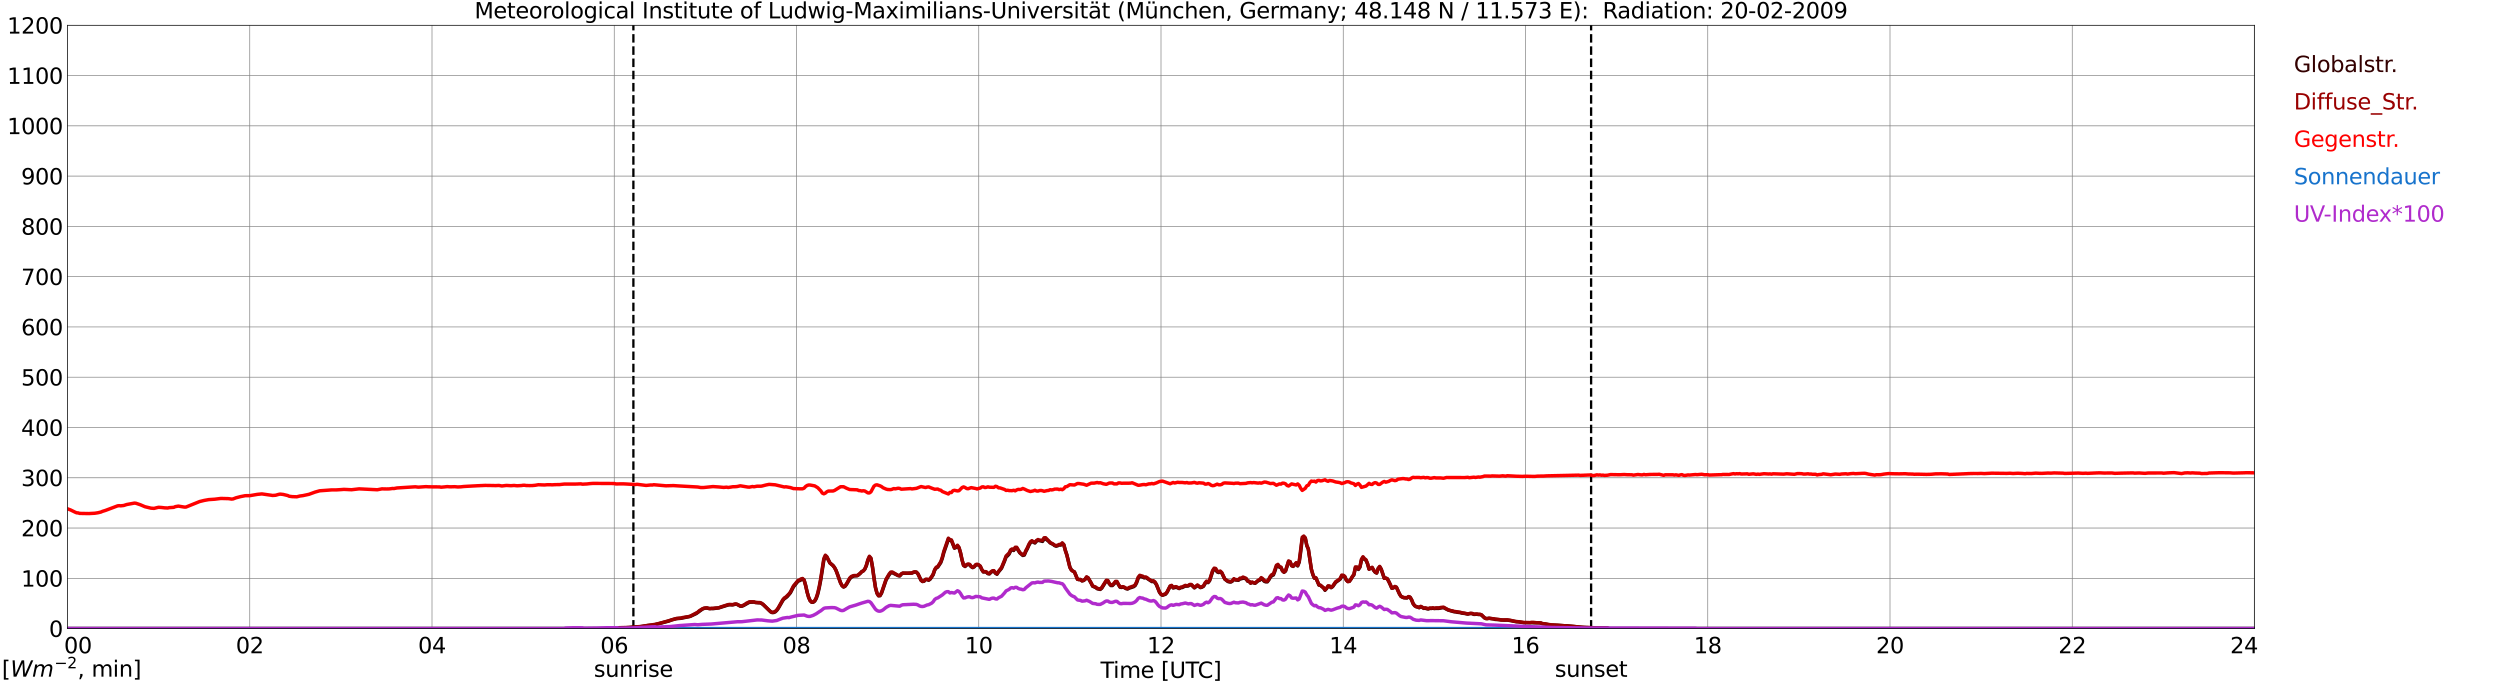 <?xml version="1.0" encoding="utf-8" standalone="no"?>
<!DOCTYPE svg PUBLIC "-//W3C//DTD SVG 1.1//EN"
  "http://www.w3.org/Graphics/SVG/1.1/DTD/svg11.dtd">
<svg xmlns:xlink="http://www.w3.org/1999/xlink" width="1085.4pt" height="296.64pt" viewBox="0 0 1085.4 296.64" xmlns="http://www.w3.org/2000/svg" version="1.1">
 <defs>
  <style type="text/css">*{stroke-linejoin: round; stroke-linecap: butt}</style>
 </defs>
 <g id="figure_1">
  <g id="patch_1">
   <path d="M 0 296.64 
L 1085.4 296.64 
L 1085.4 0 
L 0 0 
z
" style="fill: #ffffff"/>
  </g>
  <g id="axes_1">
   <g id="patch_2">
    <path d="M 29.306 272.909 
L 978.814 272.909 
L 978.814 10.976 
L 29.306 10.976 
z
" style="fill: #ffffff"/>
   </g>
   <g id="patch_3">
    <path d="M 978.814 272.909 
L 978.814 272.909 
L 978.814 10.976 
L 978.814 10.976 
z
" clip-path="url(#p97c4be89e9)" style="fill: #d3d3d3; opacity: 0.25; stroke: #d3d3d3; stroke-linejoin: miter"/>
   </g>
   <g id="matplotlib.axis_1">
    <g id="xtick_1">
     <g id="line2d_1">
      <path d="M 29.306 272.909 
L 29.306 10.976 
" clip-path="url(#p97c4be89e9)" style="fill: none; stroke: #808080; stroke-width: 0.3; stroke-linecap: square"/>
     </g>
     <g id="line2d_2"/>
     <g id="text_1">
      <!--    00 -->
      <g transform="translate(18.733 283.627) scale(0.095 -0.095)">
       <defs>
        <path id="DejaVuSans-20" transform="scale(0.016)"/>
        <path id="DejaVuSans-30" d="M 2034 4250 
Q 1547 4250 1301 3770 
Q 1056 3291 1056 2328 
Q 1056 1369 1301 889 
Q 1547 409 2034 409 
Q 2525 409 2770 889 
Q 3016 1369 3016 2328 
Q 3016 3291 2770 3770 
Q 2525 4250 2034 4250 
z
M 2034 4750 
Q 2819 4750 3233 4129 
Q 3647 3509 3647 2328 
Q 3647 1150 3233 529 
Q 2819 -91 2034 -91 
Q 1250 -91 836 529 
Q 422 1150 422 2328 
Q 422 3509 836 4129 
Q 1250 4750 2034 4750 
z
" transform="scale(0.016)"/>
       </defs>
       <use xlink:href="#DejaVuSans-20"/>
       <use xlink:href="#DejaVuSans-20" transform="translate(31.787 0)"/>
       <use xlink:href="#DejaVuSans-20" transform="translate(63.574 0)"/>
       <use xlink:href="#DejaVuSans-30" transform="translate(95.361 0)"/>
       <use xlink:href="#DejaVuSans-30" transform="translate(158.984 0)"/>
      </g>
     </g>
    </g>
    <g id="xtick_2">
     <g id="line2d_3">
      <path d="M 108.431 272.909 
L 108.431 10.976 
" clip-path="url(#p97c4be89e9)" style="fill: none; stroke: #808080; stroke-width: 0.3; stroke-linecap: square"/>
     </g>
     <g id="line2d_4"/>
     <g id="text_2">
      <!-- 02 -->
      <g transform="translate(102.387 283.627) scale(0.095 -0.095)">
       <defs>
        <path id="DejaVuSans-32" d="M 1228 531 
L 3431 531 
L 3431 0 
L 469 0 
L 469 531 
Q 828 903 1448 1529 
Q 2069 2156 2228 2338 
Q 2531 2678 2651 2914 
Q 2772 3150 2772 3378 
Q 2772 3750 2511 3984 
Q 2250 4219 1831 4219 
Q 1534 4219 1204 4116 
Q 875 4013 500 3803 
L 500 4441 
Q 881 4594 1212 4672 
Q 1544 4750 1819 4750 
Q 2544 4750 2975 4387 
Q 3406 4025 3406 3419 
Q 3406 3131 3298 2873 
Q 3191 2616 2906 2266 
Q 2828 2175 2409 1742 
Q 1991 1309 1228 531 
z
" transform="scale(0.016)"/>
       </defs>
       <use xlink:href="#DejaVuSans-30"/>
       <use xlink:href="#DejaVuSans-32" transform="translate(63.623 0)"/>
      </g>
     </g>
    </g>
    <g id="xtick_3">
     <g id="line2d_5">
      <path d="M 187.557 272.909 
L 187.557 10.976 
" clip-path="url(#p97c4be89e9)" style="fill: none; stroke: #808080; stroke-width: 0.3; stroke-linecap: square"/>
     </g>
     <g id="line2d_6"/>
     <g id="text_3">
      <!-- 04 -->
      <g transform="translate(181.513 283.627) scale(0.095 -0.095)">
       <defs>
        <path id="DejaVuSans-34" d="M 2419 4116 
L 825 1625 
L 2419 1625 
L 2419 4116 
z
M 2253 4666 
L 3047 4666 
L 3047 1625 
L 3713 1625 
L 3713 1100 
L 3047 1100 
L 3047 0 
L 2419 0 
L 2419 1100 
L 313 1100 
L 313 1709 
L 2253 4666 
z
" transform="scale(0.016)"/>
       </defs>
       <use xlink:href="#DejaVuSans-30"/>
       <use xlink:href="#DejaVuSans-34" transform="translate(63.623 0)"/>
      </g>
     </g>
    </g>
    <g id="xtick_4">
     <g id="line2d_7">
      <path d="M 266.683 272.909 
L 266.683 10.976 
" clip-path="url(#p97c4be89e9)" style="fill: none; stroke: #808080; stroke-width: 0.3; stroke-linecap: square"/>
     </g>
     <g id="line2d_8"/>
     <g id="text_4">
      <!-- 06 -->
      <g transform="translate(260.638 283.627) scale(0.095 -0.095)">
       <defs>
        <path id="DejaVuSans-36" d="M 2113 2584 
Q 1688 2584 1439 2293 
Q 1191 2003 1191 1497 
Q 1191 994 1439 701 
Q 1688 409 2113 409 
Q 2538 409 2786 701 
Q 3034 994 3034 1497 
Q 3034 2003 2786 2293 
Q 2538 2584 2113 2584 
z
M 3366 4563 
L 3366 3988 
Q 3128 4100 2886 4159 
Q 2644 4219 2406 4219 
Q 1781 4219 1451 3797 
Q 1122 3375 1075 2522 
Q 1259 2794 1537 2939 
Q 1816 3084 2150 3084 
Q 2853 3084 3261 2657 
Q 3669 2231 3669 1497 
Q 3669 778 3244 343 
Q 2819 -91 2113 -91 
Q 1303 -91 875 529 
Q 447 1150 447 2328 
Q 447 3434 972 4092 
Q 1497 4750 2381 4750 
Q 2619 4750 2861 4703 
Q 3103 4656 3366 4563 
z
" transform="scale(0.016)"/>
       </defs>
       <use xlink:href="#DejaVuSans-30"/>
       <use xlink:href="#DejaVuSans-36" transform="translate(63.623 0)"/>
      </g>
     </g>
    </g>
    <g id="xtick_5">
     <g id="line2d_9">
      <path d="M 345.808 272.909 
L 345.808 10.976 
" clip-path="url(#p97c4be89e9)" style="fill: none; stroke: #808080; stroke-width: 0.3; stroke-linecap: square"/>
     </g>
     <g id="line2d_10"/>
     <g id="text_5">
      <!-- 08 -->
      <g transform="translate(339.764 283.627) scale(0.095 -0.095)">
       <defs>
        <path id="DejaVuSans-38" d="M 2034 2216 
Q 1584 2216 1326 1975 
Q 1069 1734 1069 1313 
Q 1069 891 1326 650 
Q 1584 409 2034 409 
Q 2484 409 2743 651 
Q 3003 894 3003 1313 
Q 3003 1734 2745 1975 
Q 2488 2216 2034 2216 
z
M 1403 2484 
Q 997 2584 770 2862 
Q 544 3141 544 3541 
Q 544 4100 942 4425 
Q 1341 4750 2034 4750 
Q 2731 4750 3128 4425 
Q 3525 4100 3525 3541 
Q 3525 3141 3298 2862 
Q 3072 2584 2669 2484 
Q 3125 2378 3379 2068 
Q 3634 1759 3634 1313 
Q 3634 634 3220 271 
Q 2806 -91 2034 -91 
Q 1263 -91 848 271 
Q 434 634 434 1313 
Q 434 1759 690 2068 
Q 947 2378 1403 2484 
z
M 1172 3481 
Q 1172 3119 1398 2916 
Q 1625 2713 2034 2713 
Q 2441 2713 2670 2916 
Q 2900 3119 2900 3481 
Q 2900 3844 2670 4047 
Q 2441 4250 2034 4250 
Q 1625 4250 1398 4047 
Q 1172 3844 1172 3481 
z
" transform="scale(0.016)"/>
       </defs>
       <use xlink:href="#DejaVuSans-30"/>
       <use xlink:href="#DejaVuSans-38" transform="translate(63.623 0)"/>
      </g>
     </g>
    </g>
    <g id="xtick_6">
     <g id="line2d_11">
      <path d="M 424.934 272.909 
L 424.934 10.976 
" clip-path="url(#p97c4be89e9)" style="fill: none; stroke: #808080; stroke-width: 0.3; stroke-linecap: square"/>
     </g>
     <g id="line2d_12"/>
     <g id="text_6">
      <!-- 10 -->
      <g transform="translate(418.89 283.627) scale(0.095 -0.095)">
       <defs>
        <path id="DejaVuSans-31" d="M 794 531 
L 1825 531 
L 1825 4091 
L 703 3866 
L 703 4441 
L 1819 4666 
L 2450 4666 
L 2450 531 
L 3481 531 
L 3481 0 
L 794 0 
L 794 531 
z
" transform="scale(0.016)"/>
       </defs>
       <use xlink:href="#DejaVuSans-31"/>
       <use xlink:href="#DejaVuSans-30" transform="translate(63.623 0)"/>
      </g>
     </g>
    </g>
    <g id="xtick_7">
     <g id="line2d_13">
      <path d="M 504.06 272.909 
L 504.06 10.976 
" clip-path="url(#p97c4be89e9)" style="fill: none; stroke: #808080; stroke-width: 0.3; stroke-linecap: square"/>
     </g>
     <g id="line2d_14"/>
     <g id="text_7">
      <!-- 12 -->
      <g transform="translate(498.015 283.627) scale(0.095 -0.095)">
       <use xlink:href="#DejaVuSans-31"/>
       <use xlink:href="#DejaVuSans-32" transform="translate(63.623 0)"/>
      </g>
     </g>
    </g>
    <g id="xtick_8">
     <g id="line2d_15">
      <path d="M 583.185 272.909 
L 583.185 10.976 
" clip-path="url(#p97c4be89e9)" style="fill: none; stroke: #808080; stroke-width: 0.3; stroke-linecap: square"/>
     </g>
     <g id="line2d_16"/>
     <g id="text_8">
      <!-- 14 -->
      <g transform="translate(577.141 283.627) scale(0.095 -0.095)">
       <use xlink:href="#DejaVuSans-31"/>
       <use xlink:href="#DejaVuSans-34" transform="translate(63.623 0)"/>
      </g>
     </g>
    </g>
    <g id="xtick_9">
     <g id="line2d_17">
      <path d="M 662.311 272.909 
L 662.311 10.976 
" clip-path="url(#p97c4be89e9)" style="fill: none; stroke: #808080; stroke-width: 0.3; stroke-linecap: square"/>
     </g>
     <g id="line2d_18"/>
     <g id="text_9">
      <!-- 16 -->
      <g transform="translate(656.267 283.627) scale(0.095 -0.095)">
       <use xlink:href="#DejaVuSans-31"/>
       <use xlink:href="#DejaVuSans-36" transform="translate(63.623 0)"/>
      </g>
     </g>
    </g>
    <g id="xtick_10">
     <g id="line2d_19">
      <path d="M 741.437 272.909 
L 741.437 10.976 
" clip-path="url(#p97c4be89e9)" style="fill: none; stroke: #808080; stroke-width: 0.3; stroke-linecap: square"/>
     </g>
     <g id="line2d_20"/>
     <g id="text_10">
      <!-- 18 -->
      <g transform="translate(735.392 283.627) scale(0.095 -0.095)">
       <use xlink:href="#DejaVuSans-31"/>
       <use xlink:href="#DejaVuSans-38" transform="translate(63.623 0)"/>
      </g>
     </g>
    </g>
    <g id="xtick_11">
     <g id="line2d_21">
      <path d="M 820.562 272.909 
L 820.562 10.976 
" clip-path="url(#p97c4be89e9)" style="fill: none; stroke: #808080; stroke-width: 0.3; stroke-linecap: square"/>
     </g>
     <g id="line2d_22"/>
     <g id="text_11">
      <!-- 20 -->
      <g transform="translate(814.518 283.627) scale(0.095 -0.095)">
       <use xlink:href="#DejaVuSans-32"/>
       <use xlink:href="#DejaVuSans-30" transform="translate(63.623 0)"/>
      </g>
     </g>
    </g>
    <g id="xtick_12">
     <g id="line2d_23">
      <path d="M 899.688 272.909 
L 899.688 10.976 
" clip-path="url(#p97c4be89e9)" style="fill: none; stroke: #808080; stroke-width: 0.3; stroke-linecap: square"/>
     </g>
     <g id="line2d_24"/>
     <g id="text_12">
      <!-- 22 -->
      <g transform="translate(893.644 283.627) scale(0.095 -0.095)">
       <use xlink:href="#DejaVuSans-32"/>
       <use xlink:href="#DejaVuSans-32" transform="translate(63.623 0)"/>
      </g>
     </g>
    </g>
    <g id="xtick_13">
     <g id="line2d_25">
      <path d="M 978.814 272.909 
L 978.814 10.976 
" clip-path="url(#p97c4be89e9)" style="fill: none; stroke: #808080; stroke-width: 0.3; stroke-linecap: square"/>
     </g>
     <g id="line2d_26"/>
     <g id="text_13">
      <!-- 24    -->
      <g transform="translate(968.241 283.627) scale(0.095 -0.095)">
       <use xlink:href="#DejaVuSans-32"/>
       <use xlink:href="#DejaVuSans-34" transform="translate(63.623 0)"/>
       <use xlink:href="#DejaVuSans-20" transform="translate(127.246 0)"/>
       <use xlink:href="#DejaVuSans-20" transform="translate(159.033 0)"/>
       <use xlink:href="#DejaVuSans-20" transform="translate(190.82 0)"/>
      </g>
     </g>
    </g>
    <g id="text_14">
     <!-- Time [UTC] -->
     <g transform="translate(477.806 294.322) scale(0.095 -0.095)">
      <defs>
       <path id="DejaVuSans-54" d="M -19 4666 
L 3928 4666 
L 3928 4134 
L 2272 4134 
L 2272 0 
L 1638 0 
L 1638 4134 
L -19 4134 
L -19 4666 
z
" transform="scale(0.016)"/>
       <path id="DejaVuSans-69" d="M 603 3500 
L 1178 3500 
L 1178 0 
L 603 0 
L 603 3500 
z
M 603 4863 
L 1178 4863 
L 1178 4134 
L 603 4134 
L 603 4863 
z
" transform="scale(0.016)"/>
       <path id="DejaVuSans-6d" d="M 3328 2828 
Q 3544 3216 3844 3400 
Q 4144 3584 4550 3584 
Q 5097 3584 5394 3201 
Q 5691 2819 5691 2113 
L 5691 0 
L 5113 0 
L 5113 2094 
Q 5113 2597 4934 2840 
Q 4756 3084 4391 3084 
Q 3944 3084 3684 2787 
Q 3425 2491 3425 1978 
L 3425 0 
L 2847 0 
L 2847 2094 
Q 2847 2600 2669 2842 
Q 2491 3084 2119 3084 
Q 1678 3084 1418 2786 
Q 1159 2488 1159 1978 
L 1159 0 
L 581 0 
L 581 3500 
L 1159 3500 
L 1159 2956 
Q 1356 3278 1631 3431 
Q 1906 3584 2284 3584 
Q 2666 3584 2933 3390 
Q 3200 3197 3328 2828 
z
" transform="scale(0.016)"/>
       <path id="DejaVuSans-65" d="M 3597 1894 
L 3597 1613 
L 953 1613 
Q 991 1019 1311 708 
Q 1631 397 2203 397 
Q 2534 397 2845 478 
Q 3156 559 3463 722 
L 3463 178 
Q 3153 47 2828 -22 
Q 2503 -91 2169 -91 
Q 1331 -91 842 396 
Q 353 884 353 1716 
Q 353 2575 817 3079 
Q 1281 3584 2069 3584 
Q 2775 3584 3186 3129 
Q 3597 2675 3597 1894 
z
M 3022 2063 
Q 3016 2534 2758 2815 
Q 2500 3097 2075 3097 
Q 1594 3097 1305 2825 
Q 1016 2553 972 2059 
L 3022 2063 
z
" transform="scale(0.016)"/>
       <path id="DejaVuSans-5b" d="M 550 4863 
L 1875 4863 
L 1875 4416 
L 1125 4416 
L 1125 -397 
L 1875 -397 
L 1875 -844 
L 550 -844 
L 550 4863 
z
" transform="scale(0.016)"/>
       <path id="DejaVuSans-55" d="M 556 4666 
L 1191 4666 
L 1191 1831 
Q 1191 1081 1462 751 
Q 1734 422 2344 422 
Q 2950 422 3222 751 
Q 3494 1081 3494 1831 
L 3494 4666 
L 4128 4666 
L 4128 1753 
Q 4128 841 3676 375 
Q 3225 -91 2344 -91 
Q 1459 -91 1007 375 
Q 556 841 556 1753 
L 556 4666 
z
" transform="scale(0.016)"/>
       <path id="DejaVuSans-43" d="M 4122 4306 
L 4122 3641 
Q 3803 3938 3442 4084 
Q 3081 4231 2675 4231 
Q 1875 4231 1450 3742 
Q 1025 3253 1025 2328 
Q 1025 1406 1450 917 
Q 1875 428 2675 428 
Q 3081 428 3442 575 
Q 3803 722 4122 1019 
L 4122 359 
Q 3791 134 3420 21 
Q 3050 -91 2638 -91 
Q 1578 -91 968 557 
Q 359 1206 359 2328 
Q 359 3453 968 4101 
Q 1578 4750 2638 4750 
Q 3056 4750 3426 4639 
Q 3797 4528 4122 4306 
z
" transform="scale(0.016)"/>
       <path id="DejaVuSans-5d" d="M 1947 4863 
L 1947 -844 
L 622 -844 
L 622 -397 
L 1369 -397 
L 1369 4416 
L 622 4416 
L 622 4863 
L 1947 4863 
z
" transform="scale(0.016)"/>
      </defs>
      <use xlink:href="#DejaVuSans-54"/>
      <use xlink:href="#DejaVuSans-69" transform="translate(57.959 0)"/>
      <use xlink:href="#DejaVuSans-6d" transform="translate(85.742 0)"/>
      <use xlink:href="#DejaVuSans-65" transform="translate(183.154 0)"/>
      <use xlink:href="#DejaVuSans-20" transform="translate(244.678 0)"/>
      <use xlink:href="#DejaVuSans-5b" transform="translate(276.465 0)"/>
      <use xlink:href="#DejaVuSans-55" transform="translate(315.479 0)"/>
      <use xlink:href="#DejaVuSans-54" transform="translate(388.672 0)"/>
      <use xlink:href="#DejaVuSans-43" transform="translate(443.881 0)"/>
      <use xlink:href="#DejaVuSans-5d" transform="translate(513.705 0)"/>
     </g>
    </g>
   </g>
   <g id="matplotlib.axis_2">
    <g id="ytick_1">
     <g id="line2d_27">
      <path d="M 29.306 272.909 
L 978.814 272.909 
" clip-path="url(#p97c4be89e9)" style="fill: none; stroke: #808080; stroke-width: 0.3; stroke-linecap: square"/>
     </g>
     <g id="line2d_28"/>
     <g id="text_15">
      <!-- 0 -->
      <g transform="translate(21.261 276.518) scale(0.095 -0.095)">
       <use xlink:href="#DejaVuSans-30"/>
      </g>
     </g>
    </g>
    <g id="ytick_2">
     <g id="line2d_29">
      <path d="M 29.306 251.081 
L 978.814 251.081 
" clip-path="url(#p97c4be89e9)" style="fill: none; stroke: #808080; stroke-width: 0.3; stroke-linecap: square"/>
     </g>
     <g id="line2d_30"/>
     <g id="text_16">
      <!-- 100 -->
      <g transform="translate(9.173 254.69) scale(0.095 -0.095)">
       <use xlink:href="#DejaVuSans-31"/>
       <use xlink:href="#DejaVuSans-30" transform="translate(63.623 0)"/>
       <use xlink:href="#DejaVuSans-30" transform="translate(127.246 0)"/>
      </g>
     </g>
    </g>
    <g id="ytick_3">
     <g id="line2d_31">
      <path d="M 29.306 229.253 
L 978.814 229.253 
" clip-path="url(#p97c4be89e9)" style="fill: none; stroke: #808080; stroke-width: 0.3; stroke-linecap: square"/>
     </g>
     <g id="line2d_32"/>
     <g id="text_17">
      <!-- 200 -->
      <g transform="translate(9.173 232.863) scale(0.095 -0.095)">
       <use xlink:href="#DejaVuSans-32"/>
       <use xlink:href="#DejaVuSans-30" transform="translate(63.623 0)"/>
       <use xlink:href="#DejaVuSans-30" transform="translate(127.246 0)"/>
      </g>
     </g>
    </g>
    <g id="ytick_4">
     <g id="line2d_33">
      <path d="M 29.306 207.426 
L 978.814 207.426 
" clip-path="url(#p97c4be89e9)" style="fill: none; stroke: #808080; stroke-width: 0.3; stroke-linecap: square"/>
     </g>
     <g id="line2d_34"/>
     <g id="text_18">
      <!-- 300 -->
      <g transform="translate(9.173 211.035) scale(0.095 -0.095)">
       <defs>
        <path id="DejaVuSans-33" d="M 2597 2516 
Q 3050 2419 3304 2112 
Q 3559 1806 3559 1356 
Q 3559 666 3084 287 
Q 2609 -91 1734 -91 
Q 1441 -91 1130 -33 
Q 819 25 488 141 
L 488 750 
Q 750 597 1062 519 
Q 1375 441 1716 441 
Q 2309 441 2620 675 
Q 2931 909 2931 1356 
Q 2931 1769 2642 2001 
Q 2353 2234 1838 2234 
L 1294 2234 
L 1294 2753 
L 1863 2753 
Q 2328 2753 2575 2939 
Q 2822 3125 2822 3475 
Q 2822 3834 2567 4026 
Q 2313 4219 1838 4219 
Q 1578 4219 1281 4162 
Q 984 4106 628 3988 
L 628 4550 
Q 988 4650 1302 4700 
Q 1616 4750 1894 4750 
Q 2613 4750 3031 4423 
Q 3450 4097 3450 3541 
Q 3450 3153 3228 2886 
Q 3006 2619 2597 2516 
z
" transform="scale(0.016)"/>
       </defs>
       <use xlink:href="#DejaVuSans-33"/>
       <use xlink:href="#DejaVuSans-30" transform="translate(63.623 0)"/>
       <use xlink:href="#DejaVuSans-30" transform="translate(127.246 0)"/>
      </g>
     </g>
    </g>
    <g id="ytick_5">
     <g id="line2d_35">
      <path d="M 29.306 185.598 
L 978.814 185.598 
" clip-path="url(#p97c4be89e9)" style="fill: none; stroke: #808080; stroke-width: 0.3; stroke-linecap: square"/>
     </g>
     <g id="line2d_36"/>
     <g id="text_19">
      <!-- 400 -->
      <g transform="translate(9.173 189.207) scale(0.095 -0.095)">
       <use xlink:href="#DejaVuSans-34"/>
       <use xlink:href="#DejaVuSans-30" transform="translate(63.623 0)"/>
       <use xlink:href="#DejaVuSans-30" transform="translate(127.246 0)"/>
      </g>
     </g>
    </g>
    <g id="ytick_6">
     <g id="line2d_37">
      <path d="M 29.306 163.77 
L 978.814 163.77 
" clip-path="url(#p97c4be89e9)" style="fill: none; stroke: #808080; stroke-width: 0.3; stroke-linecap: square"/>
     </g>
     <g id="line2d_38"/>
     <g id="text_20">
      <!-- 500 -->
      <g transform="translate(9.173 167.379) scale(0.095 -0.095)">
       <defs>
        <path id="DejaVuSans-35" d="M 691 4666 
L 3169 4666 
L 3169 4134 
L 1269 4134 
L 1269 2991 
Q 1406 3038 1543 3061 
Q 1681 3084 1819 3084 
Q 2600 3084 3056 2656 
Q 3513 2228 3513 1497 
Q 3513 744 3044 326 
Q 2575 -91 1722 -91 
Q 1428 -91 1123 -41 
Q 819 9 494 109 
L 494 744 
Q 775 591 1075 516 
Q 1375 441 1709 441 
Q 2250 441 2565 725 
Q 2881 1009 2881 1497 
Q 2881 1984 2565 2268 
Q 2250 2553 1709 2553 
Q 1456 2553 1204 2497 
Q 953 2441 691 2322 
L 691 4666 
z
" transform="scale(0.016)"/>
       </defs>
       <use xlink:href="#DejaVuSans-35"/>
       <use xlink:href="#DejaVuSans-30" transform="translate(63.623 0)"/>
       <use xlink:href="#DejaVuSans-30" transform="translate(127.246 0)"/>
      </g>
     </g>
    </g>
    <g id="ytick_7">
     <g id="line2d_39">
      <path d="M 29.306 141.942 
L 978.814 141.942 
" clip-path="url(#p97c4be89e9)" style="fill: none; stroke: #808080; stroke-width: 0.3; stroke-linecap: square"/>
     </g>
     <g id="line2d_40"/>
     <g id="text_21">
      <!-- 600 -->
      <g transform="translate(9.173 145.551) scale(0.095 -0.095)">
       <use xlink:href="#DejaVuSans-36"/>
       <use xlink:href="#DejaVuSans-30" transform="translate(63.623 0)"/>
       <use xlink:href="#DejaVuSans-30" transform="translate(127.246 0)"/>
      </g>
     </g>
    </g>
    <g id="ytick_8">
     <g id="line2d_41">
      <path d="M 29.306 120.114 
L 978.814 120.114 
" clip-path="url(#p97c4be89e9)" style="fill: none; stroke: #808080; stroke-width: 0.3; stroke-linecap: square"/>
     </g>
     <g id="line2d_42"/>
     <g id="text_22">
      <!-- 700 -->
      <g transform="translate(9.173 123.724) scale(0.095 -0.095)">
       <defs>
        <path id="DejaVuSans-37" d="M 525 4666 
L 3525 4666 
L 3525 4397 
L 1831 0 
L 1172 0 
L 2766 4134 
L 525 4134 
L 525 4666 
z
" transform="scale(0.016)"/>
       </defs>
       <use xlink:href="#DejaVuSans-37"/>
       <use xlink:href="#DejaVuSans-30" transform="translate(63.623 0)"/>
       <use xlink:href="#DejaVuSans-30" transform="translate(127.246 0)"/>
      </g>
     </g>
    </g>
    <g id="ytick_9">
     <g id="line2d_43">
      <path d="M 29.306 98.287 
L 978.814 98.287 
" clip-path="url(#p97c4be89e9)" style="fill: none; stroke: #808080; stroke-width: 0.3; stroke-linecap: square"/>
     </g>
     <g id="line2d_44"/>
     <g id="text_23">
      <!-- 800 -->
      <g transform="translate(9.173 101.896) scale(0.095 -0.095)">
       <use xlink:href="#DejaVuSans-38"/>
       <use xlink:href="#DejaVuSans-30" transform="translate(63.623 0)"/>
       <use xlink:href="#DejaVuSans-30" transform="translate(127.246 0)"/>
      </g>
     </g>
    </g>
    <g id="ytick_10">
     <g id="line2d_45">
      <path d="M 29.306 76.459 
L 978.814 76.459 
" clip-path="url(#p97c4be89e9)" style="fill: none; stroke: #808080; stroke-width: 0.3; stroke-linecap: square"/>
     </g>
     <g id="line2d_46"/>
     <g id="text_24">
      <!-- 900 -->
      <g transform="translate(9.173 80.068) scale(0.095 -0.095)">
       <defs>
        <path id="DejaVuSans-39" d="M 703 97 
L 703 672 
Q 941 559 1184 500 
Q 1428 441 1663 441 
Q 2288 441 2617 861 
Q 2947 1281 2994 2138 
Q 2813 1869 2534 1725 
Q 2256 1581 1919 1581 
Q 1219 1581 811 2004 
Q 403 2428 403 3163 
Q 403 3881 828 4315 
Q 1253 4750 1959 4750 
Q 2769 4750 3195 4129 
Q 3622 3509 3622 2328 
Q 3622 1225 3098 567 
Q 2575 -91 1691 -91 
Q 1453 -91 1209 -44 
Q 966 3 703 97 
z
M 1959 2075 
Q 2384 2075 2632 2365 
Q 2881 2656 2881 3163 
Q 2881 3666 2632 3958 
Q 2384 4250 1959 4250 
Q 1534 4250 1286 3958 
Q 1038 3666 1038 3163 
Q 1038 2656 1286 2365 
Q 1534 2075 1959 2075 
z
" transform="scale(0.016)"/>
       </defs>
       <use xlink:href="#DejaVuSans-39"/>
       <use xlink:href="#DejaVuSans-30" transform="translate(63.623 0)"/>
       <use xlink:href="#DejaVuSans-30" transform="translate(127.246 0)"/>
      </g>
     </g>
    </g>
    <g id="ytick_11">
     <g id="line2d_47">
      <path d="M 29.306 54.631 
L 978.814 54.631 
" clip-path="url(#p97c4be89e9)" style="fill: none; stroke: #808080; stroke-width: 0.3; stroke-linecap: square"/>
     </g>
     <g id="line2d_48"/>
     <g id="text_25">
      <!-- 1000 -->
      <g transform="translate(3.128 58.24) scale(0.095 -0.095)">
       <use xlink:href="#DejaVuSans-31"/>
       <use xlink:href="#DejaVuSans-30" transform="translate(63.623 0)"/>
       <use xlink:href="#DejaVuSans-30" transform="translate(127.246 0)"/>
       <use xlink:href="#DejaVuSans-30" transform="translate(190.869 0)"/>
      </g>
     </g>
    </g>
    <g id="ytick_12">
     <g id="line2d_49">
      <path d="M 29.306 32.803 
L 978.814 32.803 
" clip-path="url(#p97c4be89e9)" style="fill: none; stroke: #808080; stroke-width: 0.3; stroke-linecap: square"/>
     </g>
     <g id="line2d_50"/>
     <g id="text_26">
      <!-- 1100 -->
      <g transform="translate(3.128 36.413) scale(0.095 -0.095)">
       <use xlink:href="#DejaVuSans-31"/>
       <use xlink:href="#DejaVuSans-31" transform="translate(63.623 0)"/>
       <use xlink:href="#DejaVuSans-30" transform="translate(127.246 0)"/>
       <use xlink:href="#DejaVuSans-30" transform="translate(190.869 0)"/>
      </g>
     </g>
    </g>
    <g id="ytick_13">
     <g id="line2d_51">
      <path d="M 29.306 10.976 
L 978.814 10.976 
" clip-path="url(#p97c4be89e9)" style="fill: none; stroke: #808080; stroke-width: 0.3; stroke-linecap: square"/>
     </g>
     <g id="line2d_52"/>
     <g id="text_27">
      <!-- 1200 -->
      <g transform="translate(3.128 14.585) scale(0.095 -0.095)">
       <use xlink:href="#DejaVuSans-31"/>
       <use xlink:href="#DejaVuSans-32" transform="translate(63.623 0)"/>
       <use xlink:href="#DejaVuSans-30" transform="translate(127.246 0)"/>
       <use xlink:href="#DejaVuSans-30" transform="translate(190.869 0)"/>
      </g>
     </g>
    </g>
   </g>
   <g id="line2d_53">
    <path d="M 274.991 272.909 
L 274.991 10.976 
" clip-path="url(#p97c4be89e9)" style="fill: none; stroke-dasharray: 3.7,1.6; stroke-dashoffset: 0; stroke: #000000"/>
   </g>
   <g id="line2d_54">
    <path d="M 690.796 272.909 
L 690.796 10.976 
" clip-path="url(#p97c4be89e9)" style="fill: none; stroke-dasharray: 3.7,1.6; stroke-dashoffset: 0; stroke: #000000"/>
   </g>
   <g id="line2d_55">
    <path d="M 29.306 272.909 
L 266.683 272.909 
L 267.342 272.695 
L 268.661 272.653 
L 269.98 272.531 
L 271.298 272.573 
L 278.552 272.04 
L 279.87 271.793 
L 281.189 271.588 
L 283.827 271.344 
L 290.42 269.624 
L 291.739 269.091 
L 293.717 268.6 
L 295.696 268.436 
L 299.652 267.618 
L 302.289 266.389 
L 304.927 264.464 
L 305.586 264.178 
L 306.246 264.014 
L 306.905 264.014 
L 308.224 264.258 
L 308.883 264.178 
L 309.543 264.258 
L 312.18 263.89 
L 316.136 262.661 
L 316.796 262.58 
L 318.114 262.621 
L 319.433 262.294 
L 320.093 262.416 
L 321.411 263.193 
L 322.071 263.193 
L 322.73 262.949 
L 325.368 261.473 
L 327.346 261.392 
L 328.005 261.598 
L 329.324 261.72 
L 329.983 261.72 
L 330.643 262.006 
L 331.302 262.458 
L 332.621 263.726 
L 334.599 265.651 
L 335.258 265.978 
L 335.918 265.937 
L 336.577 265.651 
L 337.236 265.038 
L 337.896 264.136 
L 339.874 260.696 
L 340.533 259.917 
L 341.193 259.509 
L 341.852 258.935 
L 343.171 257.378 
L 344.49 254.798 
L 346.468 252.341 
L 347.127 252.096 
L 348.446 251.441 
L 349.105 251.891 
L 349.765 254.143 
L 350.424 257.051 
L 351.083 259.345 
L 351.743 260.818 
L 352.402 261.473 
L 353.062 261.473 
L 353.721 260.982 
L 354.38 259.878 
L 355.04 257.952 
L 355.699 255.126 
L 356.359 251.686 
L 357.677 243.21 
L 358.337 241.49 
L 358.996 241.898 
L 360.315 244.397 
L 361.634 245.502 
L 362.293 246.362 
L 362.952 247.591 
L 363.612 249.23 
L 364.93 253.037 
L 365.59 254.307 
L 366.249 254.881 
L 366.909 254.554 
L 367.568 253.652 
L 368.887 251.358 
L 369.546 250.662 
L 370.206 250.254 
L 370.865 250.049 
L 372.184 249.966 
L 372.843 249.516 
L 373.502 248.9 
L 374.162 248.123 
L 374.821 247.877 
L 375.481 247.058 
L 376.14 245.626 
L 376.799 243.332 
L 377.459 241.857 
L 378.118 242.431 
L 378.777 245.993 
L 380.096 255.045 
L 380.756 257.542 
L 381.415 258.649 
L 382.074 258.649 
L 382.734 257.542 
L 384.712 251.81 
L 386.031 249.557 
L 386.69 248.778 
L 387.349 248.615 
L 389.987 249.926 
L 390.646 250.049 
L 391.306 249.269 
L 391.965 248.861 
L 393.943 248.9 
L 395.921 248.82 
L 396.581 248.492 
L 397.24 248.329 
L 397.899 248.409 
L 398.559 249.189 
L 399.878 251.932 
L 400.537 252.465 
L 401.196 252.341 
L 401.856 251.644 
L 402.515 251.644 
L 403.175 251.932 
L 403.834 251.48 
L 405.153 249.516 
L 405.812 247.549 
L 406.471 246.609 
L 407.131 246.24 
L 408.45 244.273 
L 409.109 242.431 
L 409.768 239.973 
L 411.087 236.166 
L 411.746 234.077 
L 412.406 234.61 
L 413.065 234.691 
L 414.384 238.008 
L 415.043 237.722 
L 415.703 236.985 
L 416.362 237.845 
L 417.022 240.097 
L 417.681 243.086 
L 418.34 245.46 
L 419 245.954 
L 419.659 245.297 
L 420.318 245.133 
L 420.978 245.174 
L 421.637 246.034 
L 422.297 246.445 
L 422.956 246.117 
L 423.615 245.338 
L 424.275 245.133 
L 424.934 245.38 
L 425.593 245.912 
L 426.253 247.346 
L 426.912 248.329 
L 427.572 248.287 
L 428.231 248.409 
L 428.89 249.066 
L 429.55 249.189 
L 430.209 248.534 
L 430.869 248.04 
L 431.528 248.04 
L 432.187 248.9 
L 432.847 249.311 
L 433.506 248.329 
L 434.825 246.731 
L 436.144 243.618 
L 436.803 241.817 
L 437.462 241.285 
L 438.122 240.547 
L 438.781 239.154 
L 439.44 238.663 
L 440.1 238.991 
L 440.759 238.008 
L 441.419 237.925 
L 442.737 240.014 
L 444.056 241.16 
L 444.716 240.997 
L 445.375 239.442 
L 446.034 238.253 
L 446.694 236.738 
L 447.353 235.634 
L 448.012 235.059 
L 449.331 235.756 
L 449.991 234.977 
L 450.65 234.568 
L 452.628 235.059 
L 453.287 233.994 
L 453.947 233.953 
L 455.266 234.977 
L 455.925 235.714 
L 457.244 236.369 
L 457.903 236.902 
L 458.563 237.148 
L 459.222 236.943 
L 459.881 236.574 
L 460.541 236.657 
L 461.2 235.878 
L 461.859 236.452 
L 462.519 238.91 
L 463.178 240.833 
L 464.497 246.198 
L 465.156 247.427 
L 465.816 247.96 
L 466.475 248.287 
L 467.794 251.48 
L 468.453 251.644 
L 469.113 251.644 
L 469.772 252.218 
L 470.431 252.055 
L 471.091 251.563 
L 471.75 250.62 
L 472.409 250.909 
L 473.728 253.201 
L 474.388 254.512 
L 475.706 255.084 
L 476.366 255.617 
L 477.685 255.905 
L 478.344 255.372 
L 480.322 252.177 
L 480.981 252.26 
L 481.641 253.489 
L 482.3 254.224 
L 482.96 254.224 
L 483.619 253.569 
L 484.278 252.751 
L 484.938 252.709 
L 486.256 254.921 
L 486.916 255.045 
L 487.575 254.881 
L 488.235 255.167 
L 488.894 255.578 
L 489.553 255.741 
L 490.213 255.372 
L 492.191 254.718 
L 492.85 254.224 
L 493.51 252.956 
L 494.169 251.031 
L 494.828 250.254 
L 496.147 250.54 
L 496.807 250.909 
L 497.466 250.745 
L 500.103 252.504 
L 500.763 252.423 
L 501.422 252.915 
L 502.082 253.897 
L 503.4 257.134 
L 504.06 258.075 
L 504.719 258.444 
L 506.038 257.994 
L 506.697 257.173 
L 508.016 254.593 
L 508.675 254.349 
L 509.335 255.289 
L 510.654 254.962 
L 511.972 255.536 
L 512.632 255.167 
L 513.291 255.084 
L 514.61 254.429 
L 515.269 254.471 
L 515.929 254.39 
L 516.588 253.938 
L 517.247 253.938 
L 518.566 255.25 
L 519.885 254.185 
L 521.204 255.126 
L 521.863 254.921 
L 522.522 254.554 
L 523.182 253.406 
L 523.841 252.587 
L 524.501 252.956 
L 525.16 252.138 
L 526.479 248.123 
L 527.138 247.141 
L 527.797 247.263 
L 528.457 248.329 
L 529.116 248.573 
L 529.776 248.206 
L 530.435 248.737 
L 531.754 251.441 
L 533.073 252.465 
L 533.732 252.67 
L 534.391 252.709 
L 535.051 252.301 
L 535.71 251.48 
L 536.369 251.81 
L 537.688 251.932 
L 538.348 251.358 
L 539.007 251.277 
L 539.666 250.989 
L 540.985 251.277 
L 541.644 252.301 
L 542.304 252.423 
L 542.963 253.201 
L 543.623 252.834 
L 544.941 253.242 
L 546.26 252.138 
L 546.919 251.932 
L 547.579 251.195 
L 548.238 251.644 
L 548.898 252.382 
L 549.557 252.629 
L 550.216 252.629 
L 550.876 251.769 
L 551.535 250.581 
L 552.195 249.926 
L 552.854 249.638 
L 553.513 248.001 
L 554.173 245.871 
L 554.832 245.46 
L 555.491 246.281 
L 556.151 246.445 
L 556.81 247.877 
L 557.47 248.451 
L 558.129 247.96 
L 559.448 243.823 
L 560.107 243.906 
L 560.766 245.543 
L 561.426 245.912 
L 562.745 244.6 
L 563.404 245.707 
L 564.063 244.109 
L 564.723 239.523 
L 565.382 233.872 
L 566.042 233.053 
L 566.701 233.625 
L 567.36 236.862 
L 568.02 238.377 
L 569.338 247.18 
L 569.998 249.475 
L 570.657 251.031 
L 571.317 250.95 
L 572.635 254.021 
L 573.295 254.143 
L 574.613 255.25 
L 575.273 256.274 
L 575.932 255.536 
L 576.592 254.554 
L 577.251 254.635 
L 577.91 255.167 
L 578.57 254.718 
L 579.889 252.873 
L 581.867 251.441 
L 582.526 250.09 
L 583.185 250.007 
L 583.845 250.417 
L 584.504 251.849 
L 585.164 252.465 
L 585.823 252.382 
L 586.482 251.522 
L 587.142 250.417 
L 587.801 249.638 
L 588.46 246.567 
L 589.12 246.486 
L 589.779 247.222 
L 590.439 246.24 
L 591.098 243.168 
L 591.757 242.103 
L 592.417 242.841 
L 593.076 243.291 
L 593.736 244.806 
L 594.395 247.1 
L 595.714 246.445 
L 596.373 247.591 
L 597.032 248.451 
L 597.692 248.82 
L 598.351 246.894 
L 599.011 246.076 
L 599.67 247.141 
L 600.989 251.031 
L 601.648 251.031 
L 602.307 251.277 
L 602.967 252.423 
L 604.286 255.414 
L 604.945 255.25 
L 605.604 254.757 
L 606.264 254.962 
L 607.582 257.83 
L 608.242 258.893 
L 608.901 259.304 
L 609.561 259.55 
L 610.879 259.631 
L 611.539 259.098 
L 612.198 259.304 
L 612.858 260.41 
L 613.517 262.047 
L 614.176 262.949 
L 614.836 263.398 
L 615.495 263.562 
L 616.154 263.848 
L 616.814 263.398 
L 617.473 263.684 
L 618.133 264.136 
L 618.792 264.053 
L 619.451 264.3 
L 620.111 264.422 
L 620.77 264.136 
L 621.429 264.178 
L 622.089 264.053 
L 622.748 264.217 
L 623.408 264.136 
L 624.726 264.136 
L 626.045 263.89 
L 626.705 263.809 
L 628.683 264.833 
L 631.32 265.61 
L 631.98 265.651 
L 632.639 265.815 
L 633.958 265.978 
L 634.617 266.184 
L 635.936 266.347 
L 637.255 266.633 
L 637.914 266.428 
L 638.573 266.347 
L 639.233 266.47 
L 639.892 266.758 
L 641.211 266.675 
L 641.87 266.797 
L 642.53 266.797 
L 643.189 267.002 
L 644.508 268.273 
L 645.167 268.559 
L 645.827 268.559 
L 646.486 268.436 
L 648.464 268.722 
L 649.123 268.927 
L 650.442 269.008 
L 653.08 269.255 
L 654.399 269.213 
L 656.377 269.541 
L 658.355 269.951 
L 659.014 269.951 
L 661.652 270.361 
L 668.246 270.401 
L 668.905 270.484 
L 669.564 270.728 
L 670.883 270.933 
L 672.202 271.18 
L 673.521 271.385 
L 676.158 271.466 
L 677.477 271.549 
L 678.796 271.63 
L 679.455 271.713 
L 680.114 271.671 
L 684.071 272.082 
L 686.049 272.285 
L 688.027 272.448 
L 691.324 272.531 
L 692.643 272.612 
L 694.621 272.653 
L 697.918 272.695 
L 698.577 272.909 
L 978.154 272.909 
L 978.154 272.909 
" clip-path="url(#p97c4be89e9)" style="fill: none; stroke: #330000; stroke-width: 1.5; stroke-linecap: square"/>
   </g>
   <g id="line2d_56">
    <path d="M 29.306 272.909 
L 266.683 272.909 
L 267.342 272.568 
L 269.98 272.485 
L 273.277 272.4 
L 275.255 272.232 
L 277.892 272.023 
L 279.87 271.73 
L 284.486 271.058 
L 286.464 270.595 
L 289.761 269.672 
L 293.717 268.497 
L 295.696 268.329 
L 296.355 268.12 
L 298.992 267.699 
L 299.652 267.533 
L 302.949 265.769 
L 303.608 265.138 
L 304.927 264.341 
L 305.586 264.047 
L 306.905 263.879 
L 307.564 264.132 
L 308.224 264.215 
L 310.861 263.964 
L 311.521 263.964 
L 312.18 263.837 
L 312.839 263.545 
L 314.158 263.123 
L 315.477 262.704 
L 316.136 262.495 
L 316.796 262.41 
L 318.114 262.495 
L 318.774 262.285 
L 319.433 262.2 
L 320.093 262.41 
L 321.411 263.082 
L 322.071 263.082 
L 323.39 262.41 
L 324.049 261.908 
L 325.368 261.277 
L 326.686 261.277 
L 327.346 261.318 
L 328.005 261.53 
L 329.983 261.613 
L 330.643 261.908 
L 331.302 262.368 
L 333.94 264.97 
L 334.599 265.559 
L 335.258 265.852 
L 335.918 265.727 
L 336.577 265.433 
L 337.236 264.804 
L 337.896 263.879 
L 339.874 260.353 
L 340.533 259.598 
L 341.193 259.179 
L 342.512 257.876 
L 343.171 256.996 
L 344.49 254.392 
L 346.468 252 
L 347.127 251.749 
L 347.787 251.328 
L 348.446 251.162 
L 349.105 251.79 
L 349.765 254.183 
L 350.424 257.121 
L 351.083 259.389 
L 351.743 260.816 
L 352.402 261.403 
L 353.062 261.318 
L 353.721 260.773 
L 354.38 259.472 
L 355.04 257.415 
L 355.699 254.519 
L 356.359 250.909 
L 357.677 242.472 
L 358.337 241.045 
L 358.996 241.673 
L 360.315 244.445 
L 361.634 245.537 
L 362.293 246.375 
L 362.952 247.634 
L 364.271 251.286 
L 364.93 253.05 
L 365.59 254.224 
L 366.249 254.728 
L 366.909 254.351 
L 367.568 253.345 
L 368.887 250.994 
L 369.546 250.321 
L 370.206 250.027 
L 370.865 249.859 
L 372.184 249.859 
L 373.502 248.852 
L 374.162 248.222 
L 374.821 247.844 
L 375.481 247.047 
L 376.14 245.325 
L 376.799 242.976 
L 377.459 241.505 
L 378.118 242.304 
L 378.777 246.124 
L 379.437 251.118 
L 380.096 255.148 
L 380.756 257.584 
L 381.415 258.633 
L 382.074 258.465 
L 382.734 257.247 
L 384.712 251.413 
L 386.031 249.189 
L 386.69 248.39 
L 387.349 248.307 
L 389.987 249.859 
L 390.646 249.902 
L 391.306 249.145 
L 391.965 248.811 
L 393.943 248.852 
L 395.921 248.767 
L 396.581 248.39 
L 397.24 248.265 
L 397.899 248.433 
L 398.559 249.145 
L 399.878 251.917 
L 400.537 252.419 
L 401.196 252.21 
L 401.856 251.496 
L 402.515 251.454 
L 403.175 251.749 
L 403.834 251.162 
L 404.493 250.321 
L 405.153 249.189 
L 405.812 247.257 
L 406.471 246.251 
L 407.131 245.956 
L 408.45 243.856 
L 409.109 241.926 
L 409.768 239.366 
L 411.746 233.656 
L 412.406 234.287 
L 413.065 234.411 
L 414.384 237.77 
L 415.043 237.434 
L 415.703 236.721 
L 416.362 237.685 
L 417.022 239.953 
L 417.681 243.059 
L 418.34 245.452 
L 419 245.788 
L 419.659 245.116 
L 420.318 244.823 
L 420.978 244.991 
L 421.637 245.871 
L 422.297 246.292 
L 422.956 245.956 
L 423.615 245.116 
L 424.275 244.947 
L 424.934 245.242 
L 425.593 245.746 
L 426.253 247.257 
L 426.912 248.18 
L 427.572 248.139 
L 428.231 248.265 
L 428.89 248.935 
L 429.55 248.979 
L 430.209 248.265 
L 430.869 247.803 
L 431.528 247.761 
L 432.187 248.726 
L 432.847 249.103 
L 433.506 248.054 
L 434.825 246.375 
L 436.144 243.186 
L 436.803 241.381 
L 438.122 240.08 
L 438.781 238.694 
L 439.44 238.316 
L 440.1 238.652 
L 440.759 237.602 
L 441.419 237.602 
L 442.737 239.827 
L 444.056 240.877 
L 444.716 240.626 
L 445.375 239.03 
L 446.034 237.812 
L 446.694 236.301 
L 447.353 235.21 
L 448.012 234.747 
L 448.672 235.21 
L 449.331 235.378 
L 449.991 234.664 
L 450.65 234.245 
L 451.309 234.496 
L 452.628 234.579 
L 453.287 233.488 
L 453.947 233.446 
L 455.266 234.791 
L 455.925 235.503 
L 457.244 236.216 
L 457.903 236.721 
L 458.563 236.847 
L 459.222 236.721 
L 459.881 236.343 
L 460.541 236.384 
L 461.2 235.714 
L 461.859 236.511 
L 462.519 239.03 
L 463.178 241.003 
L 464.497 246.375 
L 465.156 247.508 
L 465.816 248.012 
L 466.475 248.348 
L 467.794 251.496 
L 468.453 251.622 
L 469.113 251.581 
L 469.772 252.127 
L 470.431 251.959 
L 471.091 251.454 
L 471.75 250.448 
L 472.409 250.826 
L 473.728 253.05 
L 474.388 254.392 
L 475.706 254.897 
L 476.366 255.442 
L 477.685 255.693 
L 478.344 255.065 
L 480.322 251.917 
L 480.981 252 
L 481.641 253.301 
L 482.3 253.973 
L 482.96 253.932 
L 483.619 253.259 
L 484.278 252.419 
L 484.938 252.419 
L 485.597 253.722 
L 486.256 254.728 
L 486.916 254.814 
L 487.575 254.687 
L 488.235 254.982 
L 488.894 255.401 
L 489.553 255.527 
L 490.213 255.065 
L 492.191 254.392 
L 492.85 253.89 
L 493.51 252.504 
L 494.169 250.572 
L 494.828 249.776 
L 496.147 250.153 
L 496.807 250.572 
L 497.466 250.49 
L 498.125 250.867 
L 498.785 251.454 
L 500.103 252.21 
L 500.763 252.127 
L 501.422 252.631 
L 502.082 253.722 
L 503.4 257.038 
L 504.06 257.961 
L 504.719 258.339 
L 505.379 258.003 
L 506.038 257.793 
L 506.697 256.953 
L 508.016 254.392 
L 508.675 254.141 
L 509.335 255.065 
L 509.994 254.77 
L 510.654 254.687 
L 511.972 255.359 
L 512.632 254.897 
L 513.291 254.814 
L 514.61 254.141 
L 515.269 254.309 
L 515.929 254.183 
L 516.588 253.722 
L 517.247 253.764 
L 518.566 255.023 
L 519.885 253.973 
L 521.204 254.982 
L 521.863 254.728 
L 522.522 254.309 
L 523.182 253.091 
L 523.841 252.295 
L 524.501 252.714 
L 525.16 251.832 
L 526.479 247.676 
L 527.138 246.67 
L 527.797 246.796 
L 528.457 247.888 
L 529.116 248.265 
L 529.776 247.929 
L 530.435 248.558 
L 531.754 251.371 
L 533.073 252.253 
L 534.391 252.504 
L 535.051 252.085 
L 535.71 251.245 
L 536.369 251.622 
L 537.688 251.664 
L 538.348 250.994 
L 539.007 250.95 
L 539.666 250.531 
L 540.985 251.077 
L 541.644 252.168 
L 542.304 252.378 
L 542.963 253.091 
L 543.623 252.714 
L 544.282 253.008 
L 544.941 253.091 
L 546.26 251.917 
L 546.919 251.622 
L 547.579 250.782 
L 548.238 251.245 
L 548.898 252.041 
L 549.557 252.295 
L 550.216 252.336 
L 550.876 251.413 
L 551.535 250.153 
L 552.195 249.44 
L 552.854 249.23 
L 554.173 245.41 
L 554.832 245.033 
L 555.491 245.997 
L 556.151 246.207 
L 556.81 247.803 
L 557.47 248.39 
L 558.129 247.761 
L 559.448 243.522 
L 560.107 243.856 
L 560.766 245.62 
L 561.426 245.788 
L 562.745 244.277 
L 563.404 245.452 
L 564.063 243.688 
L 565.382 233.237 
L 566.042 232.733 
L 566.701 233.532 
L 567.36 236.806 
L 568.02 238.316 
L 569.338 247.089 
L 569.998 249.398 
L 570.657 250.909 
L 571.317 250.867 
L 572.635 253.932 
L 573.295 254.056 
L 573.954 254.687 
L 574.613 255.148 
L 575.273 256.029 
L 575.932 255.359 
L 576.592 254.351 
L 577.251 254.392 
L 577.91 254.982 
L 578.57 254.519 
L 579.889 252.546 
L 581.207 251.707 
L 581.867 251.118 
L 582.526 249.691 
L 583.185 249.734 
L 583.845 250.195 
L 584.504 251.749 
L 585.164 252.504 
L 585.823 252.419 
L 586.482 251.454 
L 587.142 250.28 
L 587.801 249.357 
L 588.46 246.124 
L 589.12 246.124 
L 589.779 246.962 
L 590.439 245.997 
L 591.098 242.765 
L 591.757 241.717 
L 592.417 242.555 
L 593.076 243.018 
L 593.736 244.738 
L 594.395 247.089 
L 595.714 246.292 
L 596.373 247.508 
L 597.032 248.348 
L 597.692 248.684 
L 598.351 246.753 
L 599.011 245.914 
L 599.67 247.089 
L 600.989 251.077 
L 601.648 250.95 
L 602.307 251.245 
L 603.626 253.805 
L 604.286 255.359 
L 604.945 255.148 
L 605.604 254.602 
L 606.264 254.938 
L 607.582 257.835 
L 608.242 258.926 
L 609.561 259.43 
L 610.879 259.472 
L 611.539 259.011 
L 612.198 259.262 
L 612.858 260.395 
L 613.517 262.076 
L 614.176 262.955 
L 614.836 263.377 
L 615.495 263.501 
L 616.154 263.754 
L 616.814 263.25 
L 618.133 264.005 
L 618.792 263.879 
L 620.111 264.215 
L 620.77 263.964 
L 621.429 264.005 
L 622.089 263.879 
L 622.748 264.047 
L 623.408 263.922 
L 624.726 263.922 
L 625.386 263.754 
L 626.705 263.586 
L 628.683 264.719 
L 630.001 265.138 
L 630.661 265.223 
L 631.32 265.433 
L 633.958 265.81 
L 634.617 266.02 
L 635.936 266.23 
L 637.255 266.524 
L 638.573 266.273 
L 639.233 266.315 
L 639.892 266.607 
L 641.211 266.566 
L 641.87 266.692 
L 642.53 266.692 
L 643.189 266.902 
L 644.508 268.203 
L 645.167 268.539 
L 645.827 268.539 
L 646.486 268.412 
L 651.102 269.002 
L 651.761 269.211 
L 653.08 269.126 
L 654.399 269.126 
L 655.717 269.294 
L 657.695 269.757 
L 659.674 269.966 
L 661.652 270.261 
L 662.97 270.261 
L 664.289 270.303 
L 664.949 270.176 
L 665.608 270.176 
L 666.927 270.344 
L 668.905 270.427 
L 669.564 270.722 
L 670.883 270.848 
L 672.202 271.099 
L 673.521 271.267 
L 683.411 271.981 
L 686.708 272.317 
L 690.664 272.485 
L 693.302 272.568 
L 695.28 272.61 
L 697.918 272.653 
L 698.577 272.909 
L 978.154 272.909 
L 978.154 272.909 
" clip-path="url(#p97c4be89e9)" style="fill: none; stroke: #990000; stroke-width: 1.5; stroke-linecap: square"/>
   </g>
   <g id="line2d_57">
    <path d="M 29.306 220.9 
L 30.625 221.397 
L 32.603 222.362 
L 33.262 222.644 
L 33.921 222.681 
L 34.581 222.897 
L 37.218 222.947 
L 38.537 222.971 
L 41.175 222.825 
L 42.493 222.622 
L 43.812 222.31 
L 44.472 222.015 
L 45.79 221.605 
L 51.065 219.621 
L 51.725 219.544 
L 52.384 219.61 
L 53.703 219.466 
L 55.022 219.04 
L 58.319 218.431 
L 58.978 218.483 
L 60.956 219.151 
L 62.934 219.998 
L 65.572 220.629 
L 66.89 220.721 
L 68.209 220.385 
L 68.869 220.243 
L 70.187 220.339 
L 71.506 220.494 
L 72.825 220.551 
L 73.484 220.4 
L 74.803 220.313 
L 75.462 220.26 
L 76.122 219.963 
L 77.441 219.734 
L 80.078 220.164 
L 80.737 220.145 
L 86.672 217.748 
L 88.65 217.265 
L 90.628 216.91 
L 93.266 216.733 
L 95.903 216.401 
L 99.2 216.491 
L 100.519 216.678 
L 101.178 216.619 
L 102.497 216.113 
L 104.475 215.602 
L 106.453 215.214 
L 107.772 215.194 
L 108.431 215.198 
L 111.728 214.633 
L 113.707 214.437 
L 117.663 215 
L 118.322 215.107 
L 119.641 215.022 
L 120.96 214.644 
L 121.619 214.524 
L 122.938 214.664 
L 124.916 215.142 
L 125.575 215.452 
L 126.894 215.624 
L 128.872 215.687 
L 130.191 215.351 
L 131.51 215.179 
L 133.488 214.753 
L 134.147 214.607 
L 136.785 213.646 
L 138.763 213.088 
L 144.038 212.693 
L 146.016 212.693 
L 147.994 212.568 
L 149.313 212.463 
L 152.61 212.625 
L 155.907 212.241 
L 163.819 212.634 
L 165.798 212.247 
L 167.776 212.293 
L 169.094 212.254 
L 170.413 212.077 
L 171.073 212.101 
L 172.391 211.848 
L 180.304 211.35 
L 181.623 211.507 
L 184.92 211.276 
L 186.238 211.355 
L 190.854 211.4 
L 191.513 211.523 
L 192.832 211.407 
L 194.151 211.265 
L 195.47 211.363 
L 197.448 211.3 
L 198.767 211.422 
L 200.085 211.359 
L 201.404 211.215 
L 203.382 211.101 
L 207.339 210.892 
L 210.635 210.746 
L 212.614 210.776 
L 213.932 210.796 
L 215.251 210.828 
L 216.57 210.756 
L 217.889 210.986 
L 219.867 210.754 
L 221.845 210.874 
L 223.164 210.77 
L 224.482 210.905 
L 226.461 210.794 
L 227.12 210.68 
L 227.779 210.682 
L 228.439 210.796 
L 229.757 210.818 
L 231.076 210.813 
L 232.395 210.684 
L 233.714 210.449 
L 236.351 210.558 
L 237.67 210.442 
L 238.989 210.449 
L 239.648 210.499 
L 240.967 210.416 
L 242.945 210.39 
L 244.923 210.167 
L 250.198 210.15 
L 252.176 210.064 
L 252.836 210.213 
L 254.814 210.115 
L 256.133 209.966 
L 257.451 209.87 
L 266.683 209.925 
L 267.342 210.104 
L 269.32 210.082 
L 270.639 210.069 
L 271.958 210.139 
L 275.914 210.361 
L 276.573 210.261 
L 280.53 210.759 
L 282.508 210.553 
L 283.167 210.588 
L 283.827 210.451 
L 289.102 210.916 
L 292.399 210.824 
L 293.717 210.911 
L 295.036 210.99 
L 302.949 211.44 
L 304.267 211.671 
L 305.586 211.654 
L 309.543 211.25 
L 312.18 211.427 
L 314.158 211.619 
L 315.477 211.509 
L 316.136 211.647 
L 317.455 211.446 
L 318.114 211.333 
L 319.433 211.296 
L 320.093 211.219 
L 321.411 210.918 
L 324.708 211.466 
L 325.368 211.494 
L 326.686 211.228 
L 327.346 211.346 
L 328.665 211.093 
L 329.983 211.097 
L 330.643 211.06 
L 332.621 210.549 
L 333.94 210.289 
L 336.577 210.49 
L 340.533 211.429 
L 341.193 211.337 
L 343.171 211.684 
L 344.49 212.127 
L 347.787 212.232 
L 348.446 212.206 
L 349.105 211.94 
L 349.765 211.215 
L 350.424 210.767 
L 351.083 210.571 
L 351.743 210.584 
L 353.721 210.951 
L 355.04 211.752 
L 356.359 213.105 
L 357.018 214.094 
L 357.677 214.389 
L 358.337 214.092 
L 358.996 213.502 
L 359.655 213.195 
L 361.634 213.179 
L 362.293 212.95 
L 364.93 211.317 
L 366.249 211.324 
L 367.568 211.99 
L 368.887 212.529 
L 372.184 212.66 
L 372.843 212.981 
L 373.502 213.024 
L 374.162 213.181 
L 374.821 213.057 
L 375.481 213.177 
L 376.799 213.996 
L 377.459 214.018 
L 378.118 213.55 
L 379.437 211.093 
L 380.096 210.599 
L 380.756 210.49 
L 382.074 210.927 
L 382.734 211.258 
L 383.393 211.767 
L 384.712 212.341 
L 385.371 212.522 
L 386.69 212.583 
L 387.349 212.407 
L 388.009 212.114 
L 388.668 212.241 
L 389.987 211.964 
L 390.646 212.07 
L 391.306 212.396 
L 395.262 212.129 
L 395.921 212.276 
L 397.899 212.018 
L 399.878 211.241 
L 401.856 211.678 
L 402.515 211.459 
L 403.175 211.394 
L 404.493 211.922 
L 405.812 212.411 
L 407.131 212.319 
L 407.79 212.695 
L 408.45 212.817 
L 409.109 213.404 
L 411.746 214.465 
L 412.406 213.788 
L 413.065 213.836 
L 413.725 213.029 
L 414.384 212.872 
L 415.703 213.142 
L 416.362 213.042 
L 417.681 211.682 
L 418.34 211.385 
L 419 211.649 
L 419.659 212.097 
L 420.318 212.193 
L 421.637 211.706 
L 423.615 212.09 
L 424.275 212.3 
L 424.934 212.04 
L 425.593 211.902 
L 426.253 211.431 
L 426.912 211.339 
L 427.572 211.682 
L 428.231 211.588 
L 428.89 211.355 
L 429.55 211.523 
L 431.528 211.59 
L 432.187 211.11 
L 432.847 211.272 
L 433.506 211.809 
L 434.165 211.826 
L 436.144 212.496 
L 436.803 212.93 
L 437.462 212.828 
L 438.122 213 
L 439.44 213.027 
L 440.1 212.843 
L 440.759 213.109 
L 441.419 212.695 
L 442.078 212.47 
L 442.737 212.527 
L 443.397 212.413 
L 444.056 212.07 
L 444.716 212.324 
L 446.034 212.968 
L 447.353 213.402 
L 448.672 213.109 
L 449.331 212.841 
L 449.991 213.164 
L 450.65 213.216 
L 451.309 212.989 
L 451.969 212.941 
L 452.628 213.066 
L 453.287 213.304 
L 454.606 212.987 
L 455.266 212.935 
L 455.925 212.601 
L 456.584 212.71 
L 457.244 212.588 
L 457.903 212.352 
L 459.222 212.337 
L 459.881 212.583 
L 460.541 212.374 
L 461.2 212.607 
L 461.859 212.173 
L 462.519 211.35 
L 463.178 211.261 
L 464.497 210.433 
L 466.475 210.582 
L 467.794 209.923 
L 468.453 209.934 
L 469.772 210.137 
L 470.431 210.219 
L 471.75 210.676 
L 473.728 209.77 
L 475.047 209.755 
L 476.366 209.484 
L 477.025 209.669 
L 477.685 209.565 
L 479.003 210.034 
L 480.322 210.283 
L 481.641 209.713 
L 482.96 209.689 
L 483.619 210.073 
L 484.938 210.086 
L 485.597 209.652 
L 486.256 209.667 
L 486.916 209.813 
L 488.235 209.785 
L 490.213 209.776 
L 490.872 209.741 
L 491.532 209.589 
L 494.169 210.698 
L 494.828 210.639 
L 496.147 210.392 
L 496.807 210.353 
L 497.466 210.477 
L 498.785 210.078 
L 499.444 210.082 
L 500.103 209.901 
L 500.763 210.091 
L 502.082 209.652 
L 503.4 209.06 
L 504.719 208.881 
L 508.016 210.025 
L 509.335 209.482 
L 509.994 209.704 
L 511.313 209.377 
L 511.972 209.477 
L 513.291 209.471 
L 514.61 209.632 
L 515.269 209.493 
L 515.929 209.704 
L 517.247 209.674 
L 518.566 209.427 
L 519.226 209.672 
L 519.885 209.794 
L 520.544 209.595 
L 522.522 209.765 
L 523.182 210.185 
L 523.841 210.174 
L 524.501 209.934 
L 525.16 210.176 
L 525.819 210.663 
L 526.479 210.87 
L 527.138 210.774 
L 528.457 210.182 
L 529.116 210.477 
L 529.776 210.49 
L 530.435 210.302 
L 531.094 209.803 
L 531.754 209.659 
L 535.051 209.831 
L 535.71 209.929 
L 536.369 209.772 
L 537.688 209.763 
L 538.348 209.995 
L 540.985 209.859 
L 541.644 209.643 
L 542.963 209.512 
L 543.623 209.626 
L 544.282 209.51 
L 546.26 209.75 
L 546.919 209.628 
L 547.579 209.785 
L 548.898 209.298 
L 549.557 209.318 
L 550.876 209.713 
L 551.535 209.94 
L 552.854 209.829 
L 554.173 210.678 
L 555.491 210.089 
L 556.151 210.174 
L 556.81 209.746 
L 557.47 209.798 
L 558.129 210.058 
L 558.788 210.77 
L 559.448 211.007 
L 560.766 210.091 
L 562.745 210.556 
L 563.404 210.104 
L 564.063 210.698 
L 564.723 212.012 
L 565.382 212.913 
L 566.701 212.012 
L 567.36 210.911 
L 568.02 210.669 
L 568.679 209.552 
L 569.338 208.857 
L 569.998 208.997 
L 570.657 208.892 
L 571.317 209.294 
L 571.976 208.652 
L 572.635 208.554 
L 573.295 208.801 
L 573.954 208.724 
L 575.273 208.305 
L 575.932 208.718 
L 576.592 208.962 
L 577.251 208.6 
L 578.57 208.803 
L 579.889 209.248 
L 581.207 209.438 
L 581.867 209.593 
L 582.526 209.936 
L 583.845 209.543 
L 584.504 209.204 
L 585.164 209.135 
L 585.823 209.27 
L 586.482 209.641 
L 587.801 210.012 
L 588.46 210.772 
L 589.12 210.217 
L 589.779 209.916 
L 590.439 210.593 
L 591.098 211.595 
L 593.076 211.029 
L 594.395 209.851 
L 595.054 210.278 
L 595.714 210.329 
L 596.373 209.796 
L 597.032 209.528 
L 597.692 209.726 
L 598.351 210.302 
L 599.011 210.313 
L 600.329 209.342 
L 600.989 209.023 
L 601.648 209.355 
L 602.967 208.973 
L 603.626 208.574 
L 604.286 208.32 
L 605.604 208.676 
L 606.264 208.541 
L 606.923 208.054 
L 608.242 207.88 
L 608.901 207.779 
L 609.561 207.797 
L 610.22 207.949 
L 610.879 207.965 
L 611.539 208.209 
L 612.198 208.008 
L 612.858 207.519 
L 613.517 207.227 
L 614.176 207.332 
L 615.495 207.286 
L 616.154 207.292 
L 616.814 207.417 
L 618.133 207.255 
L 618.792 207.474 
L 619.451 207.336 
L 620.111 207.388 
L 620.77 207.622 
L 621.429 207.607 
L 622.748 207.356 
L 623.408 207.508 
L 625.386 207.491 
L 626.705 207.644 
L 628.023 207.312 
L 635.936 207.343 
L 637.255 207.229 
L 637.914 207.408 
L 639.892 207.177 
L 640.552 207.297 
L 641.87 207.098 
L 642.53 207.177 
L 643.848 206.913 
L 644.508 206.677 
L 645.827 206.672 
L 647.145 206.714 
L 647.805 206.627 
L 651.102 206.725 
L 652.42 206.574 
L 653.739 206.723 
L 654.399 206.544 
L 658.355 206.76 
L 660.992 206.83 
L 662.311 206.76 
L 666.267 206.849 
L 667.586 206.718 
L 670.224 206.679 
L 671.542 206.596 
L 685.389 206.286 
L 686.049 206.395 
L 690.005 206.229 
L 690.664 206.253 
L 691.324 206.424 
L 691.983 206.478 
L 693.302 206.155 
L 693.961 206.269 
L 694.621 206.188 
L 695.28 206.338 
L 695.939 206.277 
L 696.599 206.404 
L 697.918 206.319 
L 699.236 206.046 
L 703.193 206.12 
L 705.171 206.02 
L 706.49 206.109 
L 708.468 206.129 
L 709.127 206.293 
L 711.105 206.011 
L 712.424 206.155 
L 713.083 206.166 
L 713.743 205.976 
L 714.402 206.133 
L 716.38 205.987 
L 719.677 205.959 
L 720.337 205.898 
L 722.315 206.38 
L 722.974 206.135 
L 726.271 206.131 
L 726.93 206.273 
L 727.59 206.149 
L 728.909 206.387 
L 729.568 206.164 
L 730.227 206.063 
L 730.887 206.358 
L 731.546 206.432 
L 732.865 206.19 
L 733.524 206.251 
L 735.502 206.068 
L 736.162 206.024 
L 736.821 206.098 
L 738.799 205.898 
L 740.118 206.131 
L 741.437 206.083 
L 742.096 206.247 
L 746.712 206.092 
L 747.371 206.098 
L 748.031 205.978 
L 750.668 206.013 
L 751.987 205.745 
L 752.646 205.642 
L 753.306 205.782 
L 753.965 205.655 
L 754.624 205.73 
L 755.284 205.618 
L 755.943 205.804 
L 757.921 205.747 
L 758.581 205.701 
L 759.24 205.917 
L 761.218 205.712 
L 762.537 205.952 
L 763.196 205.828 
L 763.856 205.941 
L 765.834 205.671 
L 767.812 205.791 
L 768.471 205.745 
L 769.131 205.871 
L 769.79 205.695 
L 774.406 205.856 
L 775.725 205.686 
L 778.362 205.884 
L 779.021 205.933 
L 780.34 205.618 
L 781.659 205.631 
L 782.318 205.666 
L 782.978 205.819 
L 783.637 205.834 
L 784.956 205.697 
L 785.615 205.836 
L 786.275 205.797 
L 786.934 205.926 
L 788.253 205.898 
L 788.912 206.199 
L 789.572 206.048 
L 790.89 205.939 
L 791.55 205.714 
L 794.847 206.114 
L 796.825 205.806 
L 798.803 205.939 
L 799.462 205.795 
L 800.781 205.723 
L 801.44 205.686 
L 802.1 205.834 
L 803.419 205.649 
L 804.737 205.551 
L 805.397 205.668 
L 808.034 205.54 
L 809.353 205.483 
L 810.012 205.544 
L 811.331 205.874 
L 813.969 206.266 
L 814.628 206.096 
L 815.947 206.101 
L 816.606 206.072 
L 817.925 205.83 
L 819.903 205.609 
L 821.881 205.684 
L 824.519 205.725 
L 827.156 205.668 
L 828.475 205.784 
L 830.453 205.823 
L 831.112 205.902 
L 832.431 205.865 
L 836.388 205.961 
L 838.366 205.913 
L 840.344 205.74 
L 841.663 205.723 
L 842.981 205.703 
L 845.619 205.802 
L 846.278 205.991 
L 853.531 205.681 
L 854.85 205.612 
L 856.828 205.572 
L 858.806 205.579 
L 860.125 205.533 
L 861.444 205.614 
L 864.741 205.444 
L 871.335 205.529 
L 872.653 205.459 
L 873.972 205.575 
L 875.95 205.463 
L 877.929 205.542 
L 879.247 205.655 
L 879.907 205.535 
L 881.885 205.579 
L 883.863 205.415 
L 885.182 205.489 
L 886.5 205.518 
L 889.138 205.378 
L 890.457 205.426 
L 891.775 205.328 
L 895.732 205.433 
L 896.391 205.542 
L 902.326 205.387 
L 904.304 205.498 
L 905.622 205.435 
L 906.282 205.509 
L 908.919 205.391 
L 910.238 205.332 
L 911.557 205.289 
L 913.535 205.385 
L 916.832 205.341 
L 918.151 205.507 
L 920.788 205.424 
L 926.063 205.313 
L 926.723 205.424 
L 928.701 205.341 
L 930.679 205.472 
L 931.338 205.5 
L 932.657 205.354 
L 938.592 205.341 
L 939.251 205.459 
L 941.229 205.304 
L 943.867 205.201 
L 947.163 205.603 
L 948.482 205.33 
L 949.801 205.273 
L 951.12 205.365 
L 951.779 205.282 
L 953.098 205.374 
L 955.076 205.43 
L 955.735 205.592 
L 958.373 205.546 
L 959.032 205.369 
L 961.67 205.289 
L 963.648 205.232 
L 968.264 205.286 
L 969.582 205.4 
L 972.22 205.328 
L 974.198 205.278 
L 975.517 205.225 
L 978.154 205.282 
L 978.154 205.282 
" clip-path="url(#p97c4be89e9)" style="fill: none; stroke: #ff0000; stroke-width: 1.5; stroke-linecap: square"/>
   </g>
   <g id="line2d_58">
    <path d="M 29.306 272.909 
L 978.154 272.909 
L 978.154 272.909 
" clip-path="url(#p97c4be89e9)" style="fill: none; stroke: #1773cc; stroke-width: 1.5; stroke-linecap: square"/>
   </g>
   <g id="line2d_59">
    <path d="M 29.306 272.909 
L 244.923 272.909 
L 245.583 272.691 
L 248.88 272.56 
L 252.836 272.581 
L 253.495 272.778 
L 259.43 272.691 
L 263.386 272.538 
L 268.002 272.538 
L 268.661 272.734 
L 273.936 272.647 
L 283.167 272.145 
L 284.486 272.101 
L 285.145 272.276 
L 291.08 272.014 
L 295.036 271.599 
L 301.63 271.141 
L 302.949 271.25 
L 304.927 271.075 
L 308.883 270.922 
L 310.861 270.748 
L 320.093 269.94 
L 322.071 269.918 
L 328.665 269.154 
L 330.643 269.176 
L 333.28 269.525 
L 335.258 269.678 
L 337.236 269.395 
L 338.555 268.871 
L 339.874 268.39 
L 341.852 268.085 
L 342.512 268.15 
L 343.83 267.801 
L 346.468 267.168 
L 349.105 267.015 
L 350.424 267.517 
L 351.083 267.626 
L 351.743 267.605 
L 353.062 267.168 
L 354.38 266.47 
L 355.699 265.575 
L 356.359 265.182 
L 357.677 264.134 
L 358.337 263.938 
L 360.974 263.785 
L 362.293 263.828 
L 362.952 264.003 
L 364.93 264.985 
L 365.59 265.116 
L 366.249 265.007 
L 367.568 264.221 
L 368.887 263.479 
L 371.524 262.715 
L 372.843 262.257 
L 374.162 261.82 
L 376.799 261.056 
L 377.459 261.165 
L 378.118 261.668 
L 380.096 264.505 
L 380.756 265.051 
L 381.415 265.335 
L 382.074 265.356 
L 382.734 265.16 
L 383.393 264.789 
L 384.712 263.697 
L 386.031 262.977 
L 386.69 262.824 
L 390.646 263.195 
L 391.306 262.781 
L 391.965 262.562 
L 395.262 262.41 
L 396.581 262.344 
L 397.899 262.41 
L 398.559 262.672 
L 399.218 263.064 
L 399.878 263.283 
L 400.537 263.326 
L 401.196 263.217 
L 402.515 262.65 
L 403.175 262.541 
L 404.493 261.864 
L 405.153 261.253 
L 405.812 260.271 
L 406.471 259.79 
L 407.131 259.594 
L 409.109 258.306 
L 410.428 257.149 
L 411.087 256.887 
L 411.746 256.865 
L 412.406 257.433 
L 413.065 257.258 
L 414.384 257.477 
L 415.703 256.472 
L 416.362 256.8 
L 417.022 257.651 
L 417.681 258.808 
L 418.34 259.594 
L 419 259.572 
L 419.659 259.266 
L 420.318 259.114 
L 420.978 259.092 
L 421.637 259.419 
L 422.297 259.463 
L 422.956 259.266 
L 423.615 258.939 
L 424.934 259.048 
L 425.593 259.135 
L 426.253 259.572 
L 429.55 260.227 
L 430.209 259.878 
L 430.869 259.681 
L 431.528 259.681 
L 432.187 260.009 
L 432.847 260.074 
L 433.506 259.528 
L 434.825 258.874 
L 436.144 257.411 
L 436.803 256.538 
L 438.122 255.883 
L 438.781 255.272 
L 439.44 255.141 
L 440.1 255.359 
L 440.759 254.988 
L 441.419 255.01 
L 442.078 255.49 
L 442.737 255.73 
L 443.397 255.818 
L 444.056 256.058 
L 444.716 255.905 
L 445.375 255.185 
L 448.012 253.089 
L 448.672 253.002 
L 449.331 253.067 
L 449.991 252.827 
L 450.65 252.718 
L 451.309 252.871 
L 452.628 252.849 
L 453.287 252.303 
L 455.266 252.238 
L 456.584 252.434 
L 457.903 252.74 
L 459.222 253.024 
L 459.881 253.046 
L 460.541 253.307 
L 461.2 253.417 
L 461.859 254.115 
L 462.519 255.25 
L 463.838 257.062 
L 464.497 257.957 
L 465.156 258.502 
L 465.816 258.874 
L 466.475 259.114 
L 467.794 260.467 
L 469.113 260.685 
L 469.772 261.013 
L 471.091 260.86 
L 471.75 260.598 
L 473.069 261.144 
L 474.388 261.973 
L 475.706 262.126 
L 476.366 262.388 
L 477.685 262.41 
L 479.003 261.733 
L 479.663 261.253 
L 480.322 260.925 
L 480.981 260.947 
L 481.641 261.384 
L 482.3 261.537 
L 482.96 261.537 
L 484.278 261.056 
L 484.938 261.078 
L 485.597 261.646 
L 486.256 262.06 
L 486.916 262.104 
L 487.575 261.973 
L 490.872 261.995 
L 491.532 261.908 
L 492.191 261.668 
L 492.85 261.296 
L 493.51 260.685 
L 494.169 259.79 
L 494.828 259.419 
L 495.488 259.616 
L 496.147 259.681 
L 496.807 260.03 
L 497.466 260.161 
L 498.785 260.751 
L 499.444 260.925 
L 500.103 260.925 
L 500.763 260.729 
L 501.422 261.013 
L 502.082 261.733 
L 502.741 262.65 
L 503.4 263.305 
L 504.719 263.938 
L 506.038 264.003 
L 506.697 263.697 
L 507.357 263.152 
L 508.016 262.759 
L 508.675 262.584 
L 509.335 262.824 
L 510.654 262.41 
L 511.972 262.541 
L 512.632 262.213 
L 513.291 262.126 
L 514.61 261.798 
L 515.929 262.191 
L 516.588 262.06 
L 517.247 262.06 
L 518.566 262.846 
L 519.885 262.41 
L 521.204 262.824 
L 521.863 262.65 
L 522.522 262.344 
L 523.182 261.733 
L 523.841 261.427 
L 524.501 261.689 
L 525.16 261.296 
L 526.479 259.463 
L 527.138 258.983 
L 527.797 259.048 
L 528.457 259.725 
L 529.116 259.921 
L 529.776 259.834 
L 530.435 260.161 
L 531.754 261.537 
L 533.073 261.929 
L 533.732 262.039 
L 534.391 261.995 
L 535.71 261.449 
L 536.369 261.689 
L 537.688 261.777 
L 538.348 261.515 
L 539.666 261.384 
L 540.985 261.689 
L 541.644 262.148 
L 542.304 262.301 
L 542.963 262.65 
L 543.623 262.519 
L 544.282 262.715 
L 544.941 262.781 
L 547.579 261.842 
L 548.898 262.584 
L 549.557 262.759 
L 550.216 262.803 
L 552.195 261.449 
L 552.854 261.318 
L 554.173 259.616 
L 554.832 259.485 
L 555.491 259.899 
L 556.151 259.899 
L 556.81 260.467 
L 557.47 260.532 
L 558.129 260.161 
L 558.788 259.092 
L 559.448 258.328 
L 560.107 258.677 
L 560.766 259.594 
L 561.426 259.725 
L 562.745 259.616 
L 563.404 260.445 
L 564.063 260.052 
L 565.382 256.603 
L 566.042 256.691 
L 566.701 257.084 
L 567.36 258.284 
L 568.02 259.114 
L 569.338 261.973 
L 569.998 262.584 
L 570.657 263.021 
L 571.317 262.868 
L 571.976 263.457 
L 572.635 263.828 
L 573.295 263.872 
L 574.613 264.505 
L 575.273 265.007 
L 576.592 264.549 
L 577.91 264.92 
L 578.57 264.767 
L 580.548 264.025 
L 581.867 263.654 
L 582.526 263.217 
L 583.185 263.152 
L 583.845 263.326 
L 584.504 263.894 
L 585.164 264.178 
L 585.823 264.265 
L 587.142 263.828 
L 587.801 263.567 
L 588.46 262.606 
L 589.12 262.693 
L 589.779 262.977 
L 590.439 262.541 
L 591.098 261.58 
L 591.757 261.318 
L 592.417 261.449 
L 593.076 261.34 
L 593.736 261.82 
L 594.395 262.562 
L 595.054 262.519 
L 595.714 262.715 
L 597.032 263.763 
L 597.692 264.025 
L 598.351 263.545 
L 599.011 263.217 
L 599.67 263.545 
L 600.989 264.636 
L 601.648 264.505 
L 602.307 264.571 
L 603.626 265.487 
L 604.286 266.077 
L 605.604 265.968 
L 606.264 266.186 
L 607.582 267.277 
L 608.242 267.67 
L 610.22 268.063 
L 610.879 268.085 
L 611.539 267.91 
L 612.198 267.976 
L 612.858 268.347 
L 613.517 268.849 
L 614.836 269.264 
L 616.154 269.351 
L 616.814 269.154 
L 619.451 269.482 
L 621.429 269.438 
L 626.705 269.504 
L 630.001 269.94 
L 636.595 270.508 
L 643.189 270.835 
L 645.167 271.294 
L 649.123 271.403 
L 659.674 271.861 
L 664.949 272.101 
L 668.905 272.21 
L 673.521 272.407 
L 680.774 272.516 
L 688.686 272.669 
L 736.162 272.778 
L 736.821 272.909 
L 978.154 272.909 
L 978.154 272.909 
" clip-path="url(#p97c4be89e9)" style="fill: none; stroke: #b02bcc; stroke-width: 1.5; stroke-linecap: square"/>
   </g>
   <g id="patch_4">
    <path d="M 29.306 272.909 
L 29.306 10.976 
" style="fill: none; stroke: #000000; stroke-width: 0.3; stroke-linejoin: miter; stroke-linecap: square"/>
   </g>
   <g id="patch_5">
    <path d="M 978.814 272.909 
L 978.814 10.976 
" style="fill: none; stroke: #000000; stroke-width: 0.3; stroke-linejoin: miter; stroke-linecap: square"/>
   </g>
   <g id="patch_6">
    <path d="M 29.306 272.909 
L 978.814 272.909 
" style="fill: none; stroke: #000000; stroke-width: 0.3; stroke-linejoin: miter; stroke-linecap: square"/>
   </g>
   <g id="patch_7">
    <path d="M 29.306 10.976 
L 978.814 10.976 
" style="fill: none; stroke: #000000; stroke-width: 0.3; stroke-linejoin: miter; stroke-linecap: square"/>
   </g>
   <g id="text_28">
    <!-- sunrise -->
    <g transform="translate(257.826 293.863) scale(0.095 -0.095)">
     <defs>
      <path id="DejaVuSans-73" d="M 2834 3397 
L 2834 2853 
Q 2591 2978 2328 3040 
Q 2066 3103 1784 3103 
Q 1356 3103 1142 2972 
Q 928 2841 928 2578 
Q 928 2378 1081 2264 
Q 1234 2150 1697 2047 
L 1894 2003 
Q 2506 1872 2764 1633 
Q 3022 1394 3022 966 
Q 3022 478 2636 193 
Q 2250 -91 1575 -91 
Q 1294 -91 989 -36 
Q 684 19 347 128 
L 347 722 
Q 666 556 975 473 
Q 1284 391 1588 391 
Q 1994 391 2212 530 
Q 2431 669 2431 922 
Q 2431 1156 2273 1281 
Q 2116 1406 1581 1522 
L 1381 1569 
Q 847 1681 609 1914 
Q 372 2147 372 2553 
Q 372 3047 722 3315 
Q 1072 3584 1716 3584 
Q 2034 3584 2315 3537 
Q 2597 3491 2834 3397 
z
" transform="scale(0.016)"/>
      <path id="DejaVuSans-75" d="M 544 1381 
L 544 3500 
L 1119 3500 
L 1119 1403 
Q 1119 906 1312 657 
Q 1506 409 1894 409 
Q 2359 409 2629 706 
Q 2900 1003 2900 1516 
L 2900 3500 
L 3475 3500 
L 3475 0 
L 2900 0 
L 2900 538 
Q 2691 219 2414 64 
Q 2138 -91 1772 -91 
Q 1169 -91 856 284 
Q 544 659 544 1381 
z
M 1991 3584 
L 1991 3584 
z
" transform="scale(0.016)"/>
      <path id="DejaVuSans-6e" d="M 3513 2113 
L 3513 0 
L 2938 0 
L 2938 2094 
Q 2938 2591 2744 2837 
Q 2550 3084 2163 3084 
Q 1697 3084 1428 2787 
Q 1159 2491 1159 1978 
L 1159 0 
L 581 0 
L 581 3500 
L 1159 3500 
L 1159 2956 
Q 1366 3272 1645 3428 
Q 1925 3584 2291 3584 
Q 2894 3584 3203 3211 
Q 3513 2838 3513 2113 
z
" transform="scale(0.016)"/>
      <path id="DejaVuSans-72" d="M 2631 2963 
Q 2534 3019 2420 3045 
Q 2306 3072 2169 3072 
Q 1681 3072 1420 2755 
Q 1159 2438 1159 1844 
L 1159 0 
L 581 0 
L 581 3500 
L 1159 3500 
L 1159 2956 
Q 1341 3275 1631 3429 
Q 1922 3584 2338 3584 
Q 2397 3584 2469 3576 
Q 2541 3569 2628 3553 
L 2631 2963 
z
" transform="scale(0.016)"/>
     </defs>
     <use xlink:href="#DejaVuSans-73"/>
     <use xlink:href="#DejaVuSans-75" transform="translate(52.1 0)"/>
     <use xlink:href="#DejaVuSans-6e" transform="translate(115.479 0)"/>
     <use xlink:href="#DejaVuSans-72" transform="translate(178.857 0)"/>
     <use xlink:href="#DejaVuSans-69" transform="translate(219.971 0)"/>
     <use xlink:href="#DejaVuSans-73" transform="translate(247.754 0)"/>
     <use xlink:href="#DejaVuSans-65" transform="translate(299.854 0)"/>
    </g>
   </g>
   <g id="text_29">
    <!-- sunset -->
    <g transform="translate(675.042 293.863) scale(0.095 -0.095)">
     <defs>
      <path id="DejaVuSans-74" d="M 1172 4494 
L 1172 3500 
L 2356 3500 
L 2356 3053 
L 1172 3053 
L 1172 1153 
Q 1172 725 1289 603 
Q 1406 481 1766 481 
L 2356 481 
L 2356 0 
L 1766 0 
Q 1100 0 847 248 
Q 594 497 594 1153 
L 594 3053 
L 172 3053 
L 172 3500 
L 594 3500 
L 594 4494 
L 1172 4494 
z
" transform="scale(0.016)"/>
     </defs>
     <use xlink:href="#DejaVuSans-73"/>
     <use xlink:href="#DejaVuSans-75" transform="translate(52.1 0)"/>
     <use xlink:href="#DejaVuSans-6e" transform="translate(115.479 0)"/>
     <use xlink:href="#DejaVuSans-73" transform="translate(178.857 0)"/>
     <use xlink:href="#DejaVuSans-65" transform="translate(230.957 0)"/>
     <use xlink:href="#DejaVuSans-74" transform="translate(292.48 0)"/>
    </g>
   </g>
   <g id="text_30">
    <!-- [$Wm^{-2}$, min] -->
    <g transform="translate(0.821 293.863) scale(0.095 -0.095)">
     <defs>
      <path id="DejaVuSans-Oblique-57" d="M 616 4666 
L 1228 4666 
L 1453 697 
L 3213 4666 
L 3916 4666 
L 4147 697 
L 5888 4666 
L 6528 4666 
L 4453 0 
L 3659 0 
L 3444 3891 
L 1697 0 
L 903 0 
L 616 4666 
z
" transform="scale(0.016)"/>
      <path id="DejaVuSans-Oblique-6d" d="M 5747 2113 
L 5338 0 
L 4763 0 
L 5166 2094 
Q 5191 2228 5203 2325 
Q 5216 2422 5216 2491 
Q 5216 2772 5059 2928 
Q 4903 3084 4622 3084 
Q 4203 3084 3875 2770 
Q 3547 2456 3450 1953 
L 3066 0 
L 2491 0 
L 2900 2094 
Q 2925 2209 2937 2307 
Q 2950 2406 2950 2484 
Q 2950 2769 2794 2926 
Q 2638 3084 2363 3084 
Q 1938 3084 1609 2770 
Q 1281 2456 1184 1953 
L 800 0 
L 225 0 
L 909 3500 
L 1484 3500 
L 1375 2956 
Q 1609 3263 1923 3423 
Q 2238 3584 2597 3584 
Q 2978 3584 3223 3384 
Q 3469 3184 3519 2828 
Q 3781 3197 4126 3390 
Q 4472 3584 4856 3584 
Q 5306 3584 5551 3325 
Q 5797 3066 5797 2591 
Q 5797 2488 5784 2364 
Q 5772 2241 5747 2113 
z
" transform="scale(0.016)"/>
      <path id="DejaVuSans-2212" d="M 678 2272 
L 4684 2272 
L 4684 1741 
L 678 1741 
L 678 2272 
z
" transform="scale(0.016)"/>
      <path id="DejaVuSans-2c" d="M 750 794 
L 1409 794 
L 1409 256 
L 897 -744 
L 494 -744 
L 750 256 
L 750 794 
z
" transform="scale(0.016)"/>
     </defs>
     <use xlink:href="#DejaVuSans-5b" transform="translate(0 0.766)"/>
     <use xlink:href="#DejaVuSans-Oblique-57" transform="translate(39.014 0.766)"/>
     <use xlink:href="#DejaVuSans-Oblique-6d" transform="translate(137.891 0.766)"/>
     <use xlink:href="#DejaVuSans-2212" transform="translate(239.953 39.047) scale(0.7)"/>
     <use xlink:href="#DejaVuSans-32" transform="translate(298.605 39.047) scale(0.7)"/>
     <use xlink:href="#DejaVuSans-2c" transform="translate(345.875 0.766)"/>
     <use xlink:href="#DejaVuSans-20" transform="translate(377.663 0.766)"/>
     <use xlink:href="#DejaVuSans-6d" transform="translate(409.45 0.766)"/>
     <use xlink:href="#DejaVuSans-69" transform="translate(506.862 0.766)"/>
     <use xlink:href="#DejaVuSans-6e" transform="translate(534.645 0.766)"/>
     <use xlink:href="#DejaVuSans-5d" transform="translate(598.024 0.766)"/>
    </g>
   </g>
   <g id="text_31">
    <!-- Globalstr. -->
    <g style="fill: #330000" transform="translate(995.905 31.291) scale(0.095 -0.095)">
     <defs>
      <path id="DejaVuSans-47" d="M 3809 666 
L 3809 1919 
L 2778 1919 
L 2778 2438 
L 4434 2438 
L 4434 434 
Q 4069 175 3628 42 
Q 3188 -91 2688 -91 
Q 1594 -91 976 548 
Q 359 1188 359 2328 
Q 359 3472 976 4111 
Q 1594 4750 2688 4750 
Q 3144 4750 3555 4637 
Q 3966 4525 4313 4306 
L 4313 3634 
Q 3963 3931 3569 4081 
Q 3175 4231 2741 4231 
Q 1884 4231 1454 3753 
Q 1025 3275 1025 2328 
Q 1025 1384 1454 906 
Q 1884 428 2741 428 
Q 3075 428 3337 486 
Q 3600 544 3809 666 
z
" transform="scale(0.016)"/>
      <path id="DejaVuSans-6c" d="M 603 4863 
L 1178 4863 
L 1178 0 
L 603 0 
L 603 4863 
z
" transform="scale(0.016)"/>
      <path id="DejaVuSans-6f" d="M 1959 3097 
Q 1497 3097 1228 2736 
Q 959 2375 959 1747 
Q 959 1119 1226 758 
Q 1494 397 1959 397 
Q 2419 397 2687 759 
Q 2956 1122 2956 1747 
Q 2956 2369 2687 2733 
Q 2419 3097 1959 3097 
z
M 1959 3584 
Q 2709 3584 3137 3096 
Q 3566 2609 3566 1747 
Q 3566 888 3137 398 
Q 2709 -91 1959 -91 
Q 1206 -91 779 398 
Q 353 888 353 1747 
Q 353 2609 779 3096 
Q 1206 3584 1959 3584 
z
" transform="scale(0.016)"/>
      <path id="DejaVuSans-62" d="M 3116 1747 
Q 3116 2381 2855 2742 
Q 2594 3103 2138 3103 
Q 1681 3103 1420 2742 
Q 1159 2381 1159 1747 
Q 1159 1113 1420 752 
Q 1681 391 2138 391 
Q 2594 391 2855 752 
Q 3116 1113 3116 1747 
z
M 1159 2969 
Q 1341 3281 1617 3432 
Q 1894 3584 2278 3584 
Q 2916 3584 3314 3078 
Q 3713 2572 3713 1747 
Q 3713 922 3314 415 
Q 2916 -91 2278 -91 
Q 1894 -91 1617 61 
Q 1341 213 1159 525 
L 1159 0 
L 581 0 
L 581 4863 
L 1159 4863 
L 1159 2969 
z
" transform="scale(0.016)"/>
      <path id="DejaVuSans-61" d="M 2194 1759 
Q 1497 1759 1228 1600 
Q 959 1441 959 1056 
Q 959 750 1161 570 
Q 1363 391 1709 391 
Q 2188 391 2477 730 
Q 2766 1069 2766 1631 
L 2766 1759 
L 2194 1759 
z
M 3341 1997 
L 3341 0 
L 2766 0 
L 2766 531 
Q 2569 213 2275 61 
Q 1981 -91 1556 -91 
Q 1019 -91 701 211 
Q 384 513 384 1019 
Q 384 1609 779 1909 
Q 1175 2209 1959 2209 
L 2766 2209 
L 2766 2266 
Q 2766 2663 2505 2880 
Q 2244 3097 1772 3097 
Q 1472 3097 1187 3025 
Q 903 2953 641 2809 
L 641 3341 
Q 956 3463 1253 3523 
Q 1550 3584 1831 3584 
Q 2591 3584 2966 3190 
Q 3341 2797 3341 1997 
z
" transform="scale(0.016)"/>
      <path id="DejaVuSans-2e" d="M 684 794 
L 1344 794 
L 1344 0 
L 684 0 
L 684 794 
z
" transform="scale(0.016)"/>
     </defs>
     <use xlink:href="#DejaVuSans-47"/>
     <use xlink:href="#DejaVuSans-6c" transform="translate(77.49 0)"/>
     <use xlink:href="#DejaVuSans-6f" transform="translate(105.273 0)"/>
     <use xlink:href="#DejaVuSans-62" transform="translate(166.455 0)"/>
     <use xlink:href="#DejaVuSans-61" transform="translate(229.932 0)"/>
     <use xlink:href="#DejaVuSans-6c" transform="translate(291.211 0)"/>
     <use xlink:href="#DejaVuSans-73" transform="translate(318.994 0)"/>
     <use xlink:href="#DejaVuSans-74" transform="translate(371.094 0)"/>
     <use xlink:href="#DejaVuSans-72" transform="translate(410.303 0)"/>
     <use xlink:href="#DejaVuSans-2e" transform="translate(442.291 0)"/>
    </g>
   </g>
   <g id="text_32">
    <!-- Diffuse_Str. -->
    <g style="fill: #990000" transform="translate(995.905 47.531) scale(0.095 -0.095)">
     <defs>
      <path id="DejaVuSans-44" d="M 1259 4147 
L 1259 519 
L 2022 519 
Q 2988 519 3436 956 
Q 3884 1394 3884 2338 
Q 3884 3275 3436 3711 
Q 2988 4147 2022 4147 
L 1259 4147 
z
M 628 4666 
L 1925 4666 
Q 3281 4666 3915 4102 
Q 4550 3538 4550 2338 
Q 4550 1131 3912 565 
Q 3275 0 1925 0 
L 628 0 
L 628 4666 
z
" transform="scale(0.016)"/>
      <path id="DejaVuSans-66" d="M 2375 4863 
L 2375 4384 
L 1825 4384 
Q 1516 4384 1395 4259 
Q 1275 4134 1275 3809 
L 1275 3500 
L 2222 3500 
L 2222 3053 
L 1275 3053 
L 1275 0 
L 697 0 
L 697 3053 
L 147 3053 
L 147 3500 
L 697 3500 
L 697 3744 
Q 697 4328 969 4595 
Q 1241 4863 1831 4863 
L 2375 4863 
z
" transform="scale(0.016)"/>
      <path id="DejaVuSans-5f" d="M 3263 -1063 
L 3263 -1509 
L -63 -1509 
L -63 -1063 
L 3263 -1063 
z
" transform="scale(0.016)"/>
      <path id="DejaVuSans-53" d="M 3425 4513 
L 3425 3897 
Q 3066 4069 2747 4153 
Q 2428 4238 2131 4238 
Q 1616 4238 1336 4038 
Q 1056 3838 1056 3469 
Q 1056 3159 1242 3001 
Q 1428 2844 1947 2747 
L 2328 2669 
Q 3034 2534 3370 2195 
Q 3706 1856 3706 1288 
Q 3706 609 3251 259 
Q 2797 -91 1919 -91 
Q 1588 -91 1214 -16 
Q 841 59 441 206 
L 441 856 
Q 825 641 1194 531 
Q 1563 422 1919 422 
Q 2459 422 2753 634 
Q 3047 847 3047 1241 
Q 3047 1584 2836 1778 
Q 2625 1972 2144 2069 
L 1759 2144 
Q 1053 2284 737 2584 
Q 422 2884 422 3419 
Q 422 4038 858 4394 
Q 1294 4750 2059 4750 
Q 2388 4750 2728 4690 
Q 3069 4631 3425 4513 
z
" transform="scale(0.016)"/>
     </defs>
     <use xlink:href="#DejaVuSans-44"/>
     <use xlink:href="#DejaVuSans-69" transform="translate(77.002 0)"/>
     <use xlink:href="#DejaVuSans-66" transform="translate(104.785 0)"/>
     <use xlink:href="#DejaVuSans-66" transform="translate(139.99 0)"/>
     <use xlink:href="#DejaVuSans-75" transform="translate(175.195 0)"/>
     <use xlink:href="#DejaVuSans-73" transform="translate(238.574 0)"/>
     <use xlink:href="#DejaVuSans-65" transform="translate(290.674 0)"/>
     <use xlink:href="#DejaVuSans-5f" transform="translate(352.197 0)"/>
     <use xlink:href="#DejaVuSans-53" transform="translate(402.197 0)"/>
     <use xlink:href="#DejaVuSans-74" transform="translate(465.674 0)"/>
     <use xlink:href="#DejaVuSans-72" transform="translate(504.883 0)"/>
     <use xlink:href="#DejaVuSans-2e" transform="translate(536.871 0)"/>
    </g>
   </g>
   <g id="text_33">
    <!-- Gegenstr. -->
    <g style="fill: #ff0000" transform="translate(995.905 63.771) scale(0.095 -0.095)">
     <defs>
      <path id="DejaVuSans-67" d="M 2906 1791 
Q 2906 2416 2648 2759 
Q 2391 3103 1925 3103 
Q 1463 3103 1205 2759 
Q 947 2416 947 1791 
Q 947 1169 1205 825 
Q 1463 481 1925 481 
Q 2391 481 2648 825 
Q 2906 1169 2906 1791 
z
M 3481 434 
Q 3481 -459 3084 -895 
Q 2688 -1331 1869 -1331 
Q 1566 -1331 1297 -1286 
Q 1028 -1241 775 -1147 
L 775 -588 
Q 1028 -725 1275 -790 
Q 1522 -856 1778 -856 
Q 2344 -856 2625 -561 
Q 2906 -266 2906 331 
L 2906 616 
Q 2728 306 2450 153 
Q 2172 0 1784 0 
Q 1141 0 747 490 
Q 353 981 353 1791 
Q 353 2603 747 3093 
Q 1141 3584 1784 3584 
Q 2172 3584 2450 3431 
Q 2728 3278 2906 2969 
L 2906 3500 
L 3481 3500 
L 3481 434 
z
" transform="scale(0.016)"/>
     </defs>
     <use xlink:href="#DejaVuSans-47"/>
     <use xlink:href="#DejaVuSans-65" transform="translate(77.49 0)"/>
     <use xlink:href="#DejaVuSans-67" transform="translate(139.014 0)"/>
     <use xlink:href="#DejaVuSans-65" transform="translate(202.49 0)"/>
     <use xlink:href="#DejaVuSans-6e" transform="translate(264.014 0)"/>
     <use xlink:href="#DejaVuSans-73" transform="translate(327.393 0)"/>
     <use xlink:href="#DejaVuSans-74" transform="translate(379.492 0)"/>
     <use xlink:href="#DejaVuSans-72" transform="translate(418.701 0)"/>
     <use xlink:href="#DejaVuSans-2e" transform="translate(450.689 0)"/>
    </g>
   </g>
   <g id="text_34">
    <!-- Sonnendauer -->
    <g style="fill: #1773cc" transform="translate(995.905 80.01) scale(0.095 -0.095)">
     <defs>
      <path id="DejaVuSans-64" d="M 2906 2969 
L 2906 4863 
L 3481 4863 
L 3481 0 
L 2906 0 
L 2906 525 
Q 2725 213 2448 61 
Q 2172 -91 1784 -91 
Q 1150 -91 751 415 
Q 353 922 353 1747 
Q 353 2572 751 3078 
Q 1150 3584 1784 3584 
Q 2172 3584 2448 3432 
Q 2725 3281 2906 2969 
z
M 947 1747 
Q 947 1113 1208 752 
Q 1469 391 1925 391 
Q 2381 391 2643 752 
Q 2906 1113 2906 1747 
Q 2906 2381 2643 2742 
Q 2381 3103 1925 3103 
Q 1469 3103 1208 2742 
Q 947 2381 947 1747 
z
" transform="scale(0.016)"/>
     </defs>
     <use xlink:href="#DejaVuSans-53"/>
     <use xlink:href="#DejaVuSans-6f" transform="translate(63.477 0)"/>
     <use xlink:href="#DejaVuSans-6e" transform="translate(124.658 0)"/>
     <use xlink:href="#DejaVuSans-6e" transform="translate(188.037 0)"/>
     <use xlink:href="#DejaVuSans-65" transform="translate(251.416 0)"/>
     <use xlink:href="#DejaVuSans-6e" transform="translate(312.939 0)"/>
     <use xlink:href="#DejaVuSans-64" transform="translate(376.318 0)"/>
     <use xlink:href="#DejaVuSans-61" transform="translate(439.795 0)"/>
     <use xlink:href="#DejaVuSans-75" transform="translate(501.074 0)"/>
     <use xlink:href="#DejaVuSans-65" transform="translate(564.453 0)"/>
     <use xlink:href="#DejaVuSans-72" transform="translate(625.977 0)"/>
    </g>
   </g>
   <g id="text_35">
    <!-- UV-Index*100 -->
    <g style="fill: #b02bcc" transform="translate(995.905 96.25) scale(0.095 -0.095)">
     <defs>
      <path id="DejaVuSans-56" d="M 1831 0 
L 50 4666 
L 709 4666 
L 2188 738 
L 3669 4666 
L 4325 4666 
L 2547 0 
L 1831 0 
z
" transform="scale(0.016)"/>
      <path id="DejaVuSans-2d" d="M 313 2009 
L 1997 2009 
L 1997 1497 
L 313 1497 
L 313 2009 
z
" transform="scale(0.016)"/>
      <path id="DejaVuSans-49" d="M 628 4666 
L 1259 4666 
L 1259 0 
L 628 0 
L 628 4666 
z
" transform="scale(0.016)"/>
      <path id="DejaVuSans-78" d="M 3513 3500 
L 2247 1797 
L 3578 0 
L 2900 0 
L 1881 1375 
L 863 0 
L 184 0 
L 1544 1831 
L 300 3500 
L 978 3500 
L 1906 2253 
L 2834 3500 
L 3513 3500 
z
" transform="scale(0.016)"/>
      <path id="DejaVuSans-2a" d="M 3009 3897 
L 1888 3291 
L 3009 2681 
L 2828 2375 
L 1778 3009 
L 1778 1831 
L 1422 1831 
L 1422 3009 
L 372 2375 
L 191 2681 
L 1313 3291 
L 191 3897 
L 372 4206 
L 1422 3572 
L 1422 4750 
L 1778 4750 
L 1778 3572 
L 2828 4206 
L 3009 3897 
z
" transform="scale(0.016)"/>
     </defs>
     <use xlink:href="#DejaVuSans-55"/>
     <use xlink:href="#DejaVuSans-56" transform="translate(73.193 0)"/>
     <use xlink:href="#DejaVuSans-2d" transform="translate(135.727 0)"/>
     <use xlink:href="#DejaVuSans-49" transform="translate(171.811 0)"/>
     <use xlink:href="#DejaVuSans-6e" transform="translate(201.303 0)"/>
     <use xlink:href="#DejaVuSans-64" transform="translate(264.682 0)"/>
     <use xlink:href="#DejaVuSans-65" transform="translate(328.158 0)"/>
     <use xlink:href="#DejaVuSans-78" transform="translate(387.932 0)"/>
     <use xlink:href="#DejaVuSans-2a" transform="translate(447.111 0)"/>
     <use xlink:href="#DejaVuSans-31" transform="translate(497.111 0)"/>
     <use xlink:href="#DejaVuSans-30" transform="translate(560.734 0)"/>
     <use xlink:href="#DejaVuSans-30" transform="translate(624.357 0)"/>
    </g>
   </g>
   <g id="text_36">
    <!-- Meteorological Institute of Ludwig-Maximilians-Universität (München, Germany; 48.148 N / 11.573 E):  Radiation: 20-02-2009 -->
    <g transform="translate(206.01 7.976) scale(0.095 -0.095)">
     <defs>
      <path id="DejaVuSans-4d" d="M 628 4666 
L 1569 4666 
L 2759 1491 
L 3956 4666 
L 4897 4666 
L 4897 0 
L 4281 0 
L 4281 4097 
L 3078 897 
L 2444 897 
L 1241 4097 
L 1241 0 
L 628 0 
L 628 4666 
z
" transform="scale(0.016)"/>
      <path id="DejaVuSans-63" d="M 3122 3366 
L 3122 2828 
Q 2878 2963 2633 3030 
Q 2388 3097 2138 3097 
Q 1578 3097 1268 2742 
Q 959 2388 959 1747 
Q 959 1106 1268 751 
Q 1578 397 2138 397 
Q 2388 397 2633 464 
Q 2878 531 3122 666 
L 3122 134 
Q 2881 22 2623 -34 
Q 2366 -91 2075 -91 
Q 1284 -91 818 406 
Q 353 903 353 1747 
Q 353 2603 823 3093 
Q 1294 3584 2113 3584 
Q 2378 3584 2631 3529 
Q 2884 3475 3122 3366 
z
" transform="scale(0.016)"/>
      <path id="DejaVuSans-4c" d="M 628 4666 
L 1259 4666 
L 1259 531 
L 3531 531 
L 3531 0 
L 628 0 
L 628 4666 
z
" transform="scale(0.016)"/>
      <path id="DejaVuSans-77" d="M 269 3500 
L 844 3500 
L 1563 769 
L 2278 3500 
L 2956 3500 
L 3675 769 
L 4391 3500 
L 4966 3500 
L 4050 0 
L 3372 0 
L 2619 2869 
L 1863 0 
L 1184 0 
L 269 3500 
z
" transform="scale(0.016)"/>
      <path id="DejaVuSans-76" d="M 191 3500 
L 800 3500 
L 1894 563 
L 2988 3500 
L 3597 3500 
L 2284 0 
L 1503 0 
L 191 3500 
z
" transform="scale(0.016)"/>
      <path id="DejaVuSans-e4" d="M 2194 1759 
Q 1497 1759 1228 1600 
Q 959 1441 959 1056 
Q 959 750 1161 570 
Q 1363 391 1709 391 
Q 2188 391 2477 730 
Q 2766 1069 2766 1631 
L 2766 1759 
L 2194 1759 
z
M 3341 1997 
L 3341 0 
L 2766 0 
L 2766 531 
Q 2569 213 2275 61 
Q 1981 -91 1556 -91 
Q 1019 -91 701 211 
Q 384 513 384 1019 
Q 384 1609 779 1909 
Q 1175 2209 1959 2209 
L 2766 2209 
L 2766 2266 
Q 2766 2663 2505 2880 
Q 2244 3097 1772 3097 
Q 1472 3097 1187 3025 
Q 903 2953 641 2809 
L 641 3341 
Q 956 3463 1253 3523 
Q 1550 3584 1831 3584 
Q 2591 3584 2966 3190 
Q 3341 2797 3341 1997 
z
M 2150 4850 
L 2784 4850 
L 2784 4219 
L 2150 4219 
L 2150 4850 
z
M 928 4850 
L 1562 4850 
L 1562 4219 
L 928 4219 
L 928 4850 
z
" transform="scale(0.016)"/>
      <path id="DejaVuSans-28" d="M 1984 4856 
Q 1566 4138 1362 3434 
Q 1159 2731 1159 2009 
Q 1159 1288 1364 580 
Q 1569 -128 1984 -844 
L 1484 -844 
Q 1016 -109 783 600 
Q 550 1309 550 2009 
Q 550 2706 781 3412 
Q 1013 4119 1484 4856 
L 1984 4856 
z
" transform="scale(0.016)"/>
      <path id="DejaVuSans-fc" d="M 544 1381 
L 544 3500 
L 1119 3500 
L 1119 1403 
Q 1119 906 1312 657 
Q 1506 409 1894 409 
Q 2359 409 2629 706 
Q 2900 1003 2900 1516 
L 2900 3500 
L 3475 3500 
L 3475 0 
L 2900 0 
L 2900 538 
Q 2691 219 2414 64 
Q 2138 -91 1772 -91 
Q 1169 -91 856 284 
Q 544 659 544 1381 
z
M 1991 3584 
L 1991 3584 
z
M 2278 4850 
L 2912 4850 
L 2912 4219 
L 2278 4219 
L 2278 4850 
z
M 1056 4850 
L 1690 4850 
L 1690 4219 
L 1056 4219 
L 1056 4850 
z
" transform="scale(0.016)"/>
      <path id="DejaVuSans-68" d="M 3513 2113 
L 3513 0 
L 2938 0 
L 2938 2094 
Q 2938 2591 2744 2837 
Q 2550 3084 2163 3084 
Q 1697 3084 1428 2787 
Q 1159 2491 1159 1978 
L 1159 0 
L 581 0 
L 581 4863 
L 1159 4863 
L 1159 2956 
Q 1366 3272 1645 3428 
Q 1925 3584 2291 3584 
Q 2894 3584 3203 3211 
Q 3513 2838 3513 2113 
z
" transform="scale(0.016)"/>
      <path id="DejaVuSans-79" d="M 2059 -325 
Q 1816 -950 1584 -1140 
Q 1353 -1331 966 -1331 
L 506 -1331 
L 506 -850 
L 844 -850 
Q 1081 -850 1212 -737 
Q 1344 -625 1503 -206 
L 1606 56 
L 191 3500 
L 800 3500 
L 1894 763 
L 2988 3500 
L 3597 3500 
L 2059 -325 
z
" transform="scale(0.016)"/>
      <path id="DejaVuSans-3b" d="M 750 3309 
L 1409 3309 
L 1409 2516 
L 750 2516 
L 750 3309 
z
M 750 794 
L 1409 794 
L 1409 256 
L 897 -744 
L 494 -744 
L 750 256 
L 750 794 
z
" transform="scale(0.016)"/>
      <path id="DejaVuSans-4e" d="M 628 4666 
L 1478 4666 
L 3547 763 
L 3547 4666 
L 4159 4666 
L 4159 0 
L 3309 0 
L 1241 3903 
L 1241 0 
L 628 0 
L 628 4666 
z
" transform="scale(0.016)"/>
      <path id="DejaVuSans-2f" d="M 1625 4666 
L 2156 4666 
L 531 -594 
L 0 -594 
L 1625 4666 
z
" transform="scale(0.016)"/>
      <path id="DejaVuSans-45" d="M 628 4666 
L 3578 4666 
L 3578 4134 
L 1259 4134 
L 1259 2753 
L 3481 2753 
L 3481 2222 
L 1259 2222 
L 1259 531 
L 3634 531 
L 3634 0 
L 628 0 
L 628 4666 
z
" transform="scale(0.016)"/>
      <path id="DejaVuSans-29" d="M 513 4856 
L 1013 4856 
Q 1481 4119 1714 3412 
Q 1947 2706 1947 2009 
Q 1947 1309 1714 600 
Q 1481 -109 1013 -844 
L 513 -844 
Q 928 -128 1133 580 
Q 1338 1288 1338 2009 
Q 1338 2731 1133 3434 
Q 928 4138 513 4856 
z
" transform="scale(0.016)"/>
      <path id="DejaVuSans-3a" d="M 750 794 
L 1409 794 
L 1409 0 
L 750 0 
L 750 794 
z
M 750 3309 
L 1409 3309 
L 1409 2516 
L 750 2516 
L 750 3309 
z
" transform="scale(0.016)"/>
      <path id="DejaVuSans-52" d="M 2841 2188 
Q 3044 2119 3236 1894 
Q 3428 1669 3622 1275 
L 4263 0 
L 3584 0 
L 2988 1197 
Q 2756 1666 2539 1819 
Q 2322 1972 1947 1972 
L 1259 1972 
L 1259 0 
L 628 0 
L 628 4666 
L 2053 4666 
Q 2853 4666 3247 4331 
Q 3641 3997 3641 3322 
Q 3641 2881 3436 2590 
Q 3231 2300 2841 2188 
z
M 1259 4147 
L 1259 2491 
L 2053 2491 
Q 2509 2491 2742 2702 
Q 2975 2913 2975 3322 
Q 2975 3731 2742 3939 
Q 2509 4147 2053 4147 
L 1259 4147 
z
" transform="scale(0.016)"/>
     </defs>
     <use xlink:href="#DejaVuSans-4d"/>
     <use xlink:href="#DejaVuSans-65" transform="translate(86.279 0)"/>
     <use xlink:href="#DejaVuSans-74" transform="translate(147.803 0)"/>
     <use xlink:href="#DejaVuSans-65" transform="translate(187.012 0)"/>
     <use xlink:href="#DejaVuSans-6f" transform="translate(248.535 0)"/>
     <use xlink:href="#DejaVuSans-72" transform="translate(309.717 0)"/>
     <use xlink:href="#DejaVuSans-6f" transform="translate(348.58 0)"/>
     <use xlink:href="#DejaVuSans-6c" transform="translate(409.762 0)"/>
     <use xlink:href="#DejaVuSans-6f" transform="translate(437.545 0)"/>
     <use xlink:href="#DejaVuSans-67" transform="translate(498.727 0)"/>
     <use xlink:href="#DejaVuSans-69" transform="translate(562.203 0)"/>
     <use xlink:href="#DejaVuSans-63" transform="translate(589.986 0)"/>
     <use xlink:href="#DejaVuSans-61" transform="translate(644.967 0)"/>
     <use xlink:href="#DejaVuSans-6c" transform="translate(706.246 0)"/>
     <use xlink:href="#DejaVuSans-20" transform="translate(734.029 0)"/>
     <use xlink:href="#DejaVuSans-49" transform="translate(765.816 0)"/>
     <use xlink:href="#DejaVuSans-6e" transform="translate(795.309 0)"/>
     <use xlink:href="#DejaVuSans-73" transform="translate(858.688 0)"/>
     <use xlink:href="#DejaVuSans-74" transform="translate(910.787 0)"/>
     <use xlink:href="#DejaVuSans-69" transform="translate(949.996 0)"/>
     <use xlink:href="#DejaVuSans-74" transform="translate(977.779 0)"/>
     <use xlink:href="#DejaVuSans-75" transform="translate(1016.988 0)"/>
     <use xlink:href="#DejaVuSans-74" transform="translate(1080.367 0)"/>
     <use xlink:href="#DejaVuSans-65" transform="translate(1119.576 0)"/>
     <use xlink:href="#DejaVuSans-20" transform="translate(1181.1 0)"/>
     <use xlink:href="#DejaVuSans-6f" transform="translate(1212.887 0)"/>
     <use xlink:href="#DejaVuSans-66" transform="translate(1274.068 0)"/>
     <use xlink:href="#DejaVuSans-20" transform="translate(1309.273 0)"/>
     <use xlink:href="#DejaVuSans-4c" transform="translate(1341.061 0)"/>
     <use xlink:href="#DejaVuSans-75" transform="translate(1395.023 0)"/>
     <use xlink:href="#DejaVuSans-64" transform="translate(1458.402 0)"/>
     <use xlink:href="#DejaVuSans-77" transform="translate(1521.879 0)"/>
     <use xlink:href="#DejaVuSans-69" transform="translate(1603.666 0)"/>
     <use xlink:href="#DejaVuSans-67" transform="translate(1631.449 0)"/>
     <use xlink:href="#DejaVuSans-2d" transform="translate(1694.926 0)"/>
     <use xlink:href="#DejaVuSans-4d" transform="translate(1731.01 0)"/>
     <use xlink:href="#DejaVuSans-61" transform="translate(1817.289 0)"/>
     <use xlink:href="#DejaVuSans-78" transform="translate(1878.568 0)"/>
     <use xlink:href="#DejaVuSans-69" transform="translate(1937.748 0)"/>
     <use xlink:href="#DejaVuSans-6d" transform="translate(1965.531 0)"/>
     <use xlink:href="#DejaVuSans-69" transform="translate(2062.943 0)"/>
     <use xlink:href="#DejaVuSans-6c" transform="translate(2090.727 0)"/>
     <use xlink:href="#DejaVuSans-69" transform="translate(2118.51 0)"/>
     <use xlink:href="#DejaVuSans-61" transform="translate(2146.293 0)"/>
     <use xlink:href="#DejaVuSans-6e" transform="translate(2207.572 0)"/>
     <use xlink:href="#DejaVuSans-73" transform="translate(2270.951 0)"/>
     <use xlink:href="#DejaVuSans-2d" transform="translate(2323.051 0)"/>
     <use xlink:href="#DejaVuSans-55" transform="translate(2359.135 0)"/>
     <use xlink:href="#DejaVuSans-6e" transform="translate(2432.328 0)"/>
     <use xlink:href="#DejaVuSans-69" transform="translate(2495.707 0)"/>
     <use xlink:href="#DejaVuSans-76" transform="translate(2523.49 0)"/>
     <use xlink:href="#DejaVuSans-65" transform="translate(2582.67 0)"/>
     <use xlink:href="#DejaVuSans-72" transform="translate(2644.193 0)"/>
     <use xlink:href="#DejaVuSans-73" transform="translate(2685.307 0)"/>
     <use xlink:href="#DejaVuSans-69" transform="translate(2737.406 0)"/>
     <use xlink:href="#DejaVuSans-74" transform="translate(2765.189 0)"/>
     <use xlink:href="#DejaVuSans-e4" transform="translate(2804.398 0)"/>
     <use xlink:href="#DejaVuSans-74" transform="translate(2865.678 0)"/>
     <use xlink:href="#DejaVuSans-20" transform="translate(2904.887 0)"/>
     <use xlink:href="#DejaVuSans-28" transform="translate(2936.674 0)"/>
     <use xlink:href="#DejaVuSans-4d" transform="translate(2975.688 0)"/>
     <use xlink:href="#DejaVuSans-fc" transform="translate(3061.967 0)"/>
     <use xlink:href="#DejaVuSans-6e" transform="translate(3125.346 0)"/>
     <use xlink:href="#DejaVuSans-63" transform="translate(3188.725 0)"/>
     <use xlink:href="#DejaVuSans-68" transform="translate(3243.705 0)"/>
     <use xlink:href="#DejaVuSans-65" transform="translate(3307.084 0)"/>
     <use xlink:href="#DejaVuSans-6e" transform="translate(3368.607 0)"/>
     <use xlink:href="#DejaVuSans-2c" transform="translate(3431.986 0)"/>
     <use xlink:href="#DejaVuSans-20" transform="translate(3463.773 0)"/>
     <use xlink:href="#DejaVuSans-47" transform="translate(3495.561 0)"/>
     <use xlink:href="#DejaVuSans-65" transform="translate(3573.051 0)"/>
     <use xlink:href="#DejaVuSans-72" transform="translate(3634.574 0)"/>
     <use xlink:href="#DejaVuSans-6d" transform="translate(3673.938 0)"/>
     <use xlink:href="#DejaVuSans-61" transform="translate(3771.35 0)"/>
     <use xlink:href="#DejaVuSans-6e" transform="translate(3832.629 0)"/>
     <use xlink:href="#DejaVuSans-79" transform="translate(3896.008 0)"/>
     <use xlink:href="#DejaVuSans-3b" transform="translate(3955.188 0)"/>
     <use xlink:href="#DejaVuSans-20" transform="translate(3988.879 0)"/>
     <use xlink:href="#DejaVuSans-34" transform="translate(4020.666 0)"/>
     <use xlink:href="#DejaVuSans-38" transform="translate(4084.289 0)"/>
     <use xlink:href="#DejaVuSans-2e" transform="translate(4147.912 0)"/>
     <use xlink:href="#DejaVuSans-31" transform="translate(4179.699 0)"/>
     <use xlink:href="#DejaVuSans-34" transform="translate(4243.322 0)"/>
     <use xlink:href="#DejaVuSans-38" transform="translate(4306.945 0)"/>
     <use xlink:href="#DejaVuSans-20" transform="translate(4370.568 0)"/>
     <use xlink:href="#DejaVuSans-4e" transform="translate(4402.355 0)"/>
     <use xlink:href="#DejaVuSans-20" transform="translate(4477.16 0)"/>
     <use xlink:href="#DejaVuSans-2f" transform="translate(4508.947 0)"/>
     <use xlink:href="#DejaVuSans-20" transform="translate(4542.639 0)"/>
     <use xlink:href="#DejaVuSans-31" transform="translate(4574.426 0)"/>
     <use xlink:href="#DejaVuSans-31" transform="translate(4638.049 0)"/>
     <use xlink:href="#DejaVuSans-2e" transform="translate(4701.672 0)"/>
     <use xlink:href="#DejaVuSans-35" transform="translate(4733.459 0)"/>
     <use xlink:href="#DejaVuSans-37" transform="translate(4797.082 0)"/>
     <use xlink:href="#DejaVuSans-33" transform="translate(4860.705 0)"/>
     <use xlink:href="#DejaVuSans-20" transform="translate(4924.328 0)"/>
     <use xlink:href="#DejaVuSans-45" transform="translate(4956.115 0)"/>
     <use xlink:href="#DejaVuSans-29" transform="translate(5019.299 0)"/>
     <use xlink:href="#DejaVuSans-3a" transform="translate(5058.312 0)"/>
     <use xlink:href="#DejaVuSans-20" transform="translate(5092.004 0)"/>
     <use xlink:href="#DejaVuSans-20" transform="translate(5123.791 0)"/>
     <use xlink:href="#DejaVuSans-52" transform="translate(5155.578 0)"/>
     <use xlink:href="#DejaVuSans-61" transform="translate(5222.811 0)"/>
     <use xlink:href="#DejaVuSans-64" transform="translate(5284.09 0)"/>
     <use xlink:href="#DejaVuSans-69" transform="translate(5347.566 0)"/>
     <use xlink:href="#DejaVuSans-61" transform="translate(5375.35 0)"/>
     <use xlink:href="#DejaVuSans-74" transform="translate(5436.629 0)"/>
     <use xlink:href="#DejaVuSans-69" transform="translate(5475.838 0)"/>
     <use xlink:href="#DejaVuSans-6f" transform="translate(5503.621 0)"/>
     <use xlink:href="#DejaVuSans-6e" transform="translate(5564.803 0)"/>
     <use xlink:href="#DejaVuSans-3a" transform="translate(5628.182 0)"/>
     <use xlink:href="#DejaVuSans-20" transform="translate(5661.873 0)"/>
     <use xlink:href="#DejaVuSans-32" transform="translate(5693.66 0)"/>
     <use xlink:href="#DejaVuSans-30" transform="translate(5757.283 0)"/>
     <use xlink:href="#DejaVuSans-2d" transform="translate(5820.906 0)"/>
     <use xlink:href="#DejaVuSans-30" transform="translate(5856.99 0)"/>
     <use xlink:href="#DejaVuSans-32" transform="translate(5920.613 0)"/>
     <use xlink:href="#DejaVuSans-2d" transform="translate(5984.236 0)"/>
     <use xlink:href="#DejaVuSans-32" transform="translate(6020.32 0)"/>
     <use xlink:href="#DejaVuSans-30" transform="translate(6083.943 0)"/>
     <use xlink:href="#DejaVuSans-30" transform="translate(6147.566 0)"/>
     <use xlink:href="#DejaVuSans-39" transform="translate(6211.189 0)"/>
    </g>
   </g>
  </g>
 </g>
 <defs>
  <clipPath id="p97c4be89e9">
   <rect x="29.306" y="10.976" width="949.508" height="261.933"/>
  </clipPath>
 </defs>
</svg>
